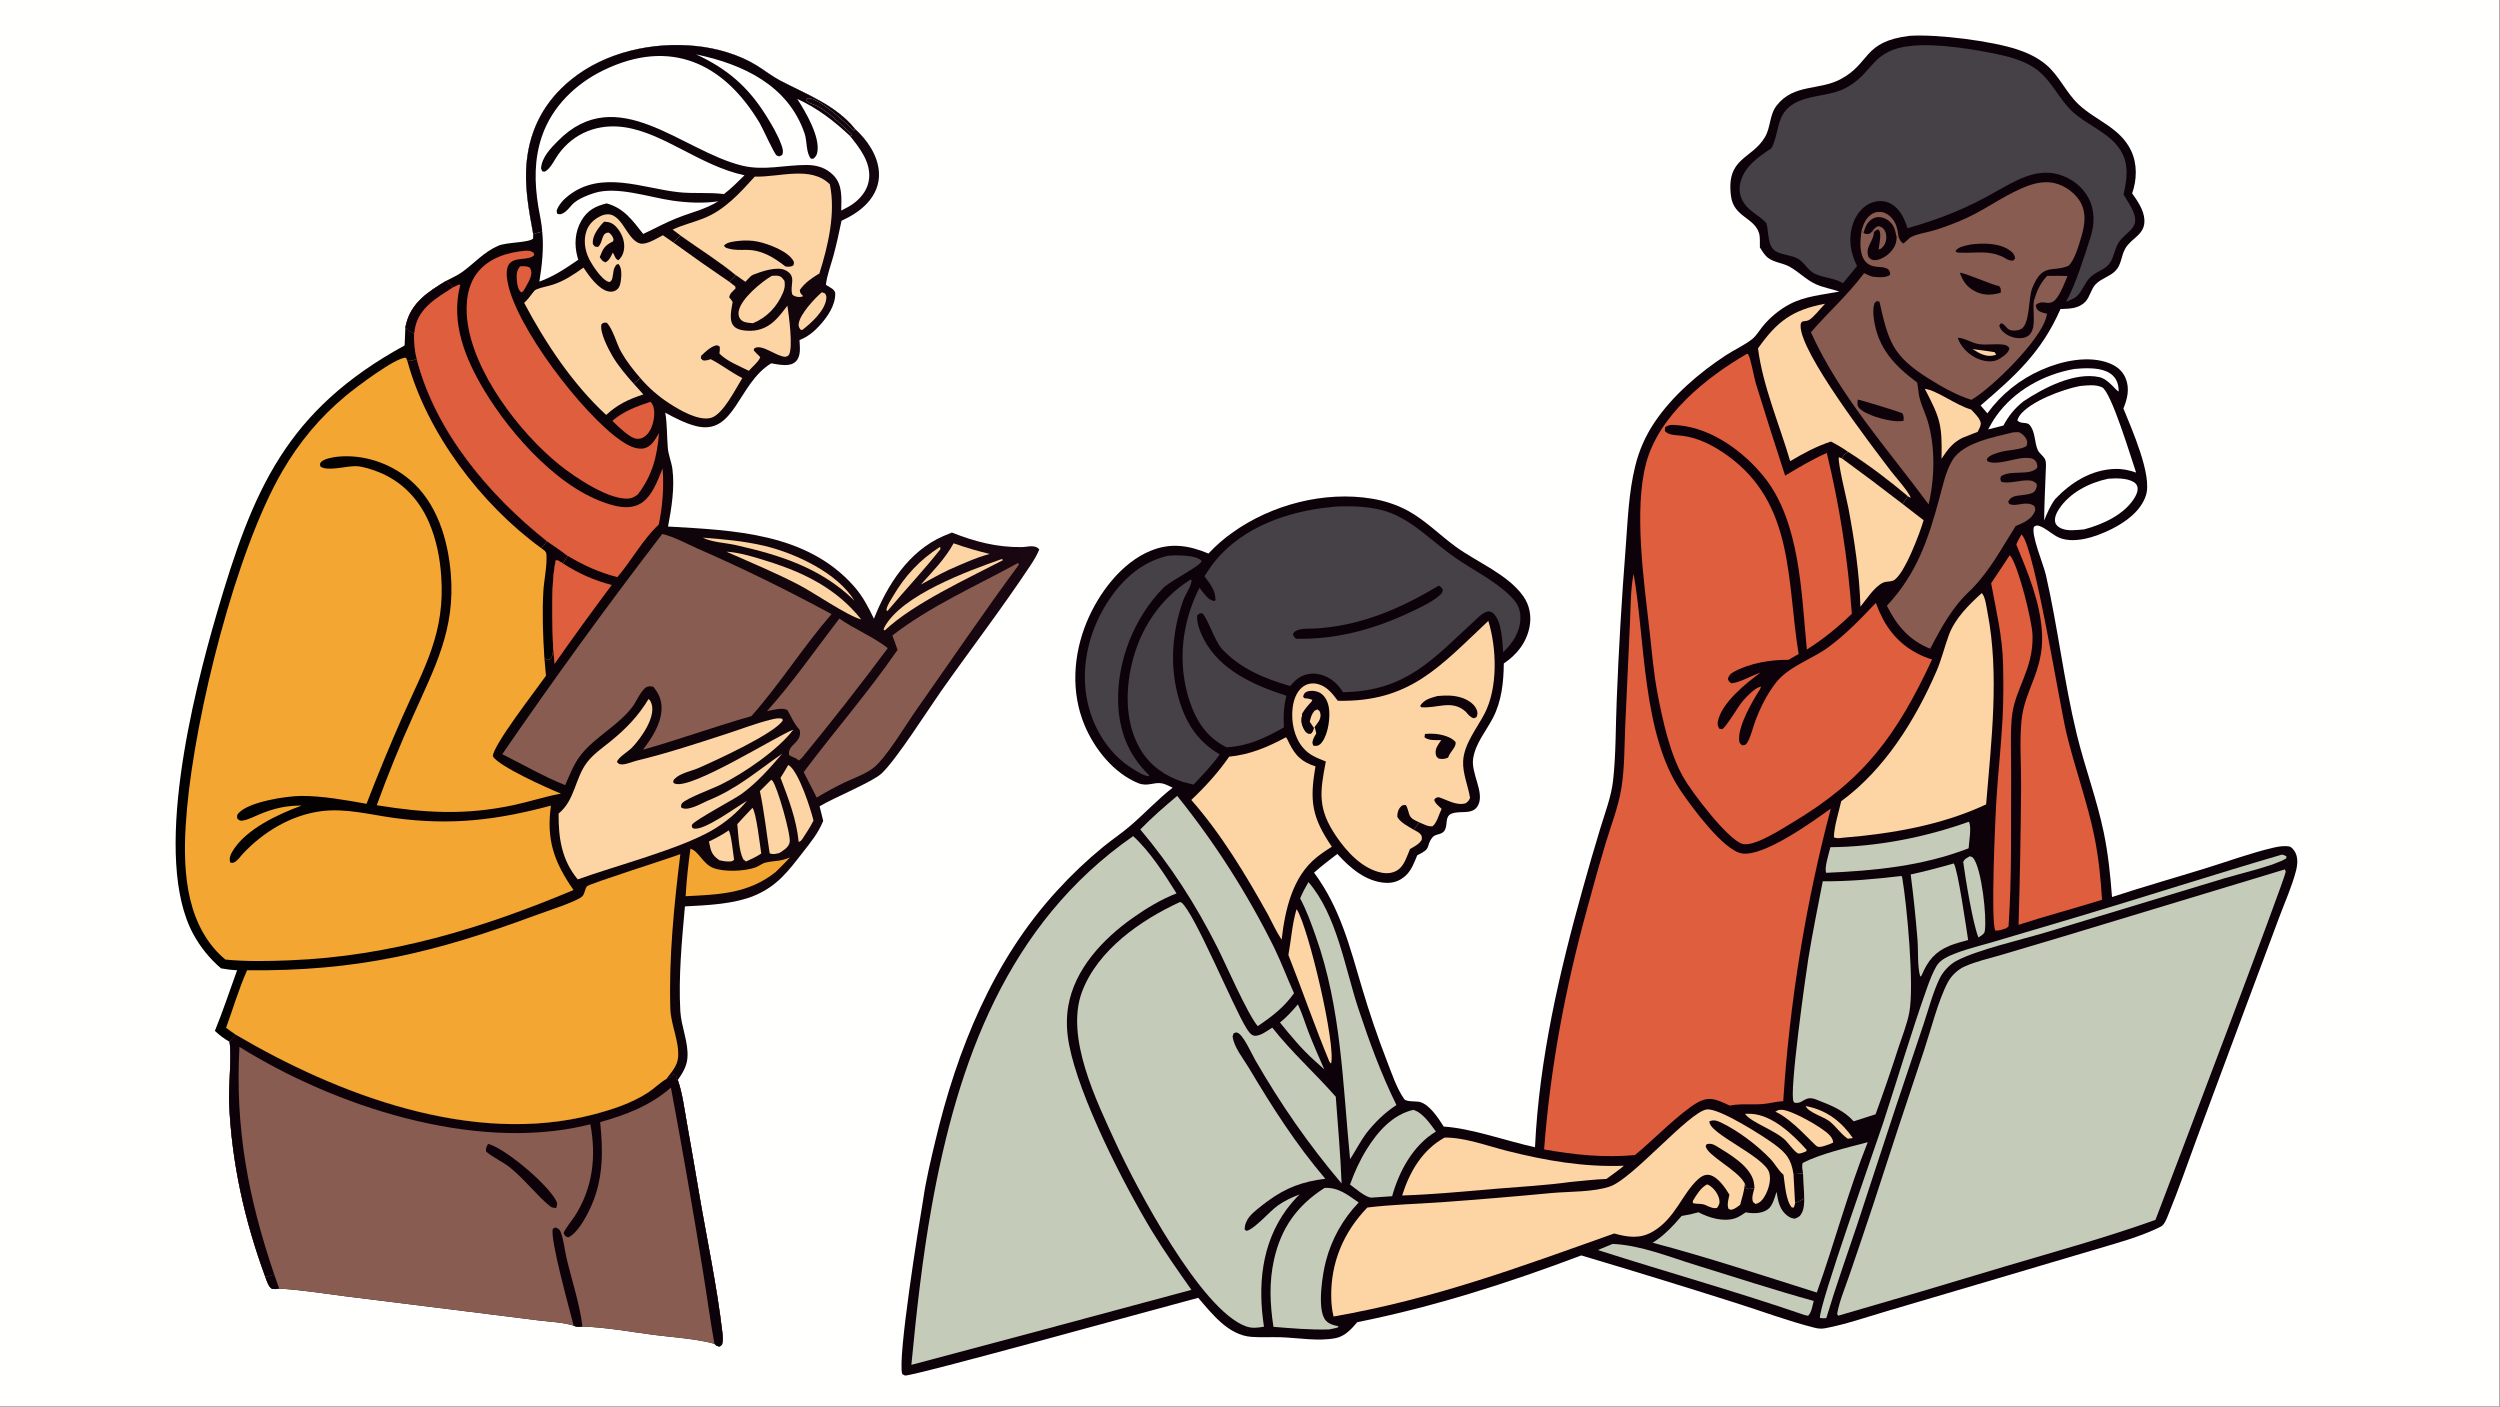<?xml version="1.0" encoding="UTF-8"?> <svg xmlns="http://www.w3.org/2000/svg" xmlns:xlink="http://www.w3.org/1999/xlink" width="3839" height="2160" viewBox="0 0 3839 2160"><rect x="0" y="0" width="3839" height="2160" fill="#333333" stroke="none"/><path fill="#FFFFFE" transform="matrix(2.109 0 0 2.109 6.10352e-05 0)" d="M0 0L1820 0L1820 1024L0 1024L0 0Z"></path><path fill="#0D020A" transform="matrix(2.109 0 0 2.109 6.10352e-05 0)" d="M1390.49 26.081C1410.53 24.777 1450.6 29.836 1469.45 36.203C1476.61 38.621 1483.64 41.998 1489.49 46.832C1499.34 54.964 1504.18 67.253 1513.38 75.947C1526.07 87.937 1543.6 92.763 1551.69 109.689C1556.27 119.254 1555.96 130.937 1552.46 140.805C1556.42 146.459 1560.94 152.828 1561.37 159.94C1562.04 171.09 1551.92 173.026 1547.37 181.115C1544.39 186.405 1544.78 192.579 1540.27 197.228C1536.2 201.415 1529.61 202.9 1525.69 207.193C1522.51 210.674 1521.7 216.09 1518.5 219.56C1513.62 224.836 1506.93 224.757 1500.28 225.028C1486.39 256.58 1467.7 273.288 1442.13 295.223L1447.03 300.964C1457.17 287.015 1470.87 276.046 1486.7 269.206C1501.22 262.793 1520.86 258.492 1536.04 264.552C1541.23 266.623 1545.5 270.103 1547.68 275.345C1550.79 282.819 1549.05 290.287 1546.09 297.398C1552.02 312.172 1567.28 346.05 1562.49 360.705C1558.74 372.214 1547.79 380.048 1537.44 385.254C1526.51 390.755 1508.65 397.09 1497.18 390.438C1493.57 388.342 1488.46 383.928 1484.62 382.899C1482.76 382.4 1482.62 382.583 1480.95 383.559C1478.74 389.54 1487.87 410.921 1489.6 418.453C1498.42 456.888 1502.8 496.265 1512.13 534.632C1517.96 558.623 1526.84 582.19 1531.81 606.273C1535 621.704 1536.61 637.448 1537.79 653.145C1560.31 645.72 1583.23 639.254 1605.89 632.238C1622.15 627.207 1638.69 621.089 1655.24 617.225C1658.99 616.351 1663 615.681 1666.83 616.326C1668.36 616.583 1669.94 618.548 1670.73 619.785C1673.4 623.98 1672.95 629.372 1671.77 633.988C1668.9 645.193 1663.79 656.508 1659.74 667.361L1635.78 731.458L1600.06 827.468C1593.05 846.417 1586.44 865.706 1578.78 884.395C1577.71 887.006 1576.06 891.723 1573.42 893.069C1558.23 900.787 1539.78 905.503 1523.47 910.408L1450.63 931.995L1373.6 954.742C1359.01 959.025 1344.23 964.183 1329.31 967.059C1326.28 967.644 1324.06 967.473 1321.05 966.711C1301.66 961.807 1282.25 954.49 1263.16 948.472C1226 936.681 1188.73 925.222 1151.37 914.096C1098.32 934.136 1043.91 951.579 988.254 962.701C986.206 965.093 983.999 967.598 981.613 969.649C979.087 971.821 976.027 973.581 972.748 974.263C960.268 976.858 944.913 974.055 932.189 973.661C925.207 973.446 918.084 973.925 911.132 973.393C894.358 972.111 882.661 956.798 872.443 944.961C847.434 951.493 664.062 1002.43 658.922 1001.54C658.402 1001.45 657.428 1000.74 656.92 1000.48C653.322 989.147 668.948 892.502 672.153 873.558C674.208 859.209 677.683 844.842 681.034 830.748C696.834 764.308 722.996 699.257 769.747 648.411C780.168 636.969 791.414 626.306 803.392 616.508C809.9 611.201 816.95 606.518 823.3 601.027C833.765 591.977 842.853 582.122 853.852 573.509C851.507 572.495 848.573 570.848 846.091 570.389C839.923 569.248 835.608 573.046 828.653 570.183C810.863 562.862 796.947 545.372 789.673 527.997C779.649 504.054 781.417 476.9 791.154 453.171C799.737 432.256 816.419 409.685 837.948 400.966C852.734 394.978 865.718 397.12 879.905 403.045C885.184 397.376 891.031 392.266 897.355 387.794C925.87 367.392 964.361 357.309 999.199 363.126C1008.33 364.65 1017.47 367.633 1025.58 372.134C1038.03 379.046 1048.29 389.521 1059.75 397.922C1075.28 409.318 1098.02 418.222 1109.22 434.243C1113.76 440.734 1115.2 448.755 1113.67 456.49C1111.4 467.991 1104.47 476.649 1094.94 483.092C1094.82 496.619 1093.38 510.489 1087.06 522.681C1081.99 532.463 1074.32 541.163 1072.61 552.396C1071.02 562.955 1080.62 576.348 1076.54 585.694C1072.93 593.963 1063.44 589.831 1057 592.4C1052.1 594.359 1054.02 599.651 1052.37 603.623C1050.32 608.54 1045.52 606.529 1042.95 609.779C1037.78 616.32 1043.08 617.539 1031.92 622.725C1029.67 628.164 1027.72 633.8 1023.22 637.807C1019.02 641.537 1014.31 643.138 1008.7 642.791C994.413 641.908 982.867 631.864 973.735 621.763C967.978 626.179 962.182 630.527 956.788 635.388C976.02 661.409 982.791 689.498 991.876 719.839C997.09 737.467 1003.02 754.876 1009.65 772.021C1013.18 781.041 1016.89 792.414 1022.42 800.24C1024.01 802.483 1031.31 801.614 1034.03 802.415C1041.11 804.501 1047.42 814.318 1051.19 820.278C1071.5 821.555 1097.13 830.859 1117.66 835.342C1120.66 771.577 1135.31 708.24 1152.46 647.008C1156.53 632.318 1160.79 617.68 1165.22 603.095C1168.61 591.908 1173.18 580.102 1174.49 568.491C1176.68 549.093 1176.32 528.744 1177.18 509.182C1178.63 472.425 1180.79 435.701 1183.66 399.028C1185.17 379.257 1185.84 358.604 1190.66 339.308C1193.42 327.913 1198.2 317.104 1204.77 307.393C1217.75 288.112 1237.13 271.525 1256.42 258.821C1262.64 254.727 1270.24 251.362 1275.97 246.744C1278.64 244.591 1280.84 240.929 1282.98 238.216C1288.21 231.593 1295.58 225.429 1303.03 221.526C1314.6 215.468 1326.75 214.747 1339.25 212.285C1333.64 210.345 1327.42 209.356 1322.03 206.896C1315.17 203.77 1309.5 197.738 1302.86 194.107C1298.03 191.465 1291.86 191.144 1287.46 187.83C1284.85 185.866 1283.12 182.865 1281.4 180.145C1281.3 176.923 1281.71 172.66 1280.74 169.612C1277.14 158.293 1262.32 158 1260.36 142.782C1256.71 114.426 1275.58 116.173 1285.17 99.699C1289.41 92.404 1288.26 83.622 1293.72 76.693C1306.11 60.994 1324.29 65.968 1339.93 57.782C1362.16 46.154 1356.01 30.246 1390.49 26.081Z"></path><path fill="#C4CCB9" transform="matrix(2.109 0 0 2.109 6.10352e-05 0)" d="M1663.58 633.03C1663.62 633.065 1663.68 633.087 1663.71 633.136C1663.71 633.153 1664.3 634.589 1664.3 634.621C1664.41 638.363 1578.77 863.955 1569.44 888.195C1533.75 901.004 1497.15 911.06 1460.81 921.84C1420.06 934.168 1379.22 946.228 1338.31 958.018L1337.67 956.521C1339.36 947.192 1343.48 937.566 1346.54 928.569C1352.42 911.492 1358.2 894.381 1363.88 877.237C1376.07 839.535 1388.47 801.9 1401.07 764.334C1405.94 749.762 1411.28 728.297 1418.3 715.128C1420.89 710.267 1425.61 705.858 1430.65 703.631C1438.97 699.952 1448.39 697.863 1457.12 695.296L1502.35 681.837L1663.58 633.03Z"></path><path fill="#DE5E3E" transform="matrix(2.109 0 0 2.109 6.10352e-05 0)" d="M1271.94 257.651L1272.83 257.869C1275 261.75 1276.88 273.961 1278.49 279.315C1285.39 301.714 1292.49 324.051 1299.79 346.323C1309.7 340.361 1319.53 334.516 1330.11 329.78C1339.44 368.234 1345.54 407.403 1348.34 446.876C1338.13 456.834 1327.66 465.293 1315.61 472.941C1311.61 432.346 1310.86 379.741 1284.18 346.921C1269.29 328.601 1246.55 311.967 1222.42 309.683C1218.77 309.338 1215.29 308.735 1212.36 311.152L1212.23 313.756C1214.6 317.04 1221.08 316.836 1224.78 317.279C1236.72 318.71 1247.96 324.64 1257.67 331.597C1306.77 366.79 1300.86 423.192 1309.63 476.2L1302.25 480.422C1289.22 480.291 1274.17 482.821 1262.6 489.087C1259.97 490.516 1258.92 491.579 1258.07 494.404C1258.87 496.155 1259 496.421 1260.68 497.544C1267.14 496.86 1275.35 491.922 1281.78 489.761C1271.2 497.547 1253.85 511.49 1250.89 524.831C1250.36 527.219 1250.6 528.581 1251.85 530.57L1253.97 530.898C1256.92 529.508 1265.81 513.794 1269.51 509.759C1272.11 506.91 1278.43 500.158 1282.26 499.992L1281.52 501.844C1275.96 510.41 1265.91 527.806 1266.25 538.298C1266.32 540.719 1266.69 541.101 1268.35 542.638C1270.39 542.517 1271.04 542.636 1272.23 540.708C1274.68 536.728 1276 530.789 1277.58 526.361C1281.29 515.998 1286.53 505.363 1293.39 496.699C1302.43 485.277 1319.64 479.823 1331.35 471.184C1344.18 461.717 1354.9 450.488 1365.83 438.972C1367.28 442.979 1369 446.885 1370.97 450.662C1378.7 465.302 1391.07 475.362 1406.77 480.212C1381.03 535.348 1357.5 567.732 1304.98 599C1297.38 603.525 1276.87 617.025 1268.55 614.395C1257.62 610.941 1231.75 576.569 1225.85 566.27C1215.71 548.567 1210.53 524.127 1206.75 504.223C1203.94 489.414 1202.75 474.087 1201.05 459.106C1197.02 423.458 1189.45 371.371 1198.6 337.174C1207.88 302.454 1242.25 274.841 1271.94 257.651Z"></path><path fill="#DE5E3E" transform="matrix(2.109 0 0 2.109 6.10352e-05 0)" d="M1189.46 417.77C1197.95 466.019 1195.71 534.751 1224.08 576.272C1231.51 587.157 1254.8 619.234 1268.33 621.406C1284.25 623.962 1319.78 598.258 1333.03 588.74C1314.64 658.465 1303.04 729.808 1298.4 801.77C1293.41 801.953 1288.53 803.478 1283.53 803.871C1275.52 804.501 1267.36 803.417 1259.46 805.001C1255.36 803.118 1250.77 800.733 1246.22 800.239C1242.56 799.84 1239.19 800.956 1236.03 802.734C1223.19 809.966 1203.05 830.815 1190.37 841.053C1167.56 843.044 1146.69 840.896 1124.28 836.914C1128.9 776.76 1139.8 718.999 1155.84 660.875C1160.04 645.141 1164.48 629.469 1169.13 613.863C1173.12 600.825 1178.4 587.268 1180.57 573.829C1182.95 559.114 1182.73 543.221 1183.37 528.324L1186.76 454.602C1187.37 442.606 1187.1 429.528 1189.46 417.77Z"></path><path fill="#C4CCB9" transform="matrix(2.109 0 0 2.109 6.10352e-05 0)" d="M825.056 608.801C837.281 619.892 847.922 636.583 856.654 650.492C845.408 654.808 834.486 661.481 824.68 668.413C803.021 683.726 782.387 705.643 777.784 732.745C776.218 741.963 776.658 751.472 778.422 760.628C785.796 798.914 818.093 862.236 838.623 896.149C847.575 910.936 857.543 925.026 867.49 939.151L759.142 968.3L663.595 993.771C667.296 955.159 671.517 916.728 678.372 878.532C697.27 773.235 733.34 672.587 825.056 608.801Z"></path><path fill="#C4CCB9" transform="matrix(2.109 0 0 2.109 6.10352e-05 0)" d="M859.01 656.855L860.067 657.004C869.501 663.944 897.794 733.143 907.672 748.881C908.809 750.693 910.812 753.711 913.04 754.09C917.253 754.807 922.898 750.413 926.368 748.23C940.587 766.332 957.508 781.318 972.601 798.56C974.101 819.565 976.067 840.661 976.838 861.703C952.645 833.138 932.498 804.018 913.825 771.597C911.426 767.432 905.291 753.445 901.023 751.954C899.726 751.501 899.419 751.927 898.216 752.401L897.469 754.626C898.472 762.62 905.151 770.569 909.179 777.326C926.238 805.939 943.301 832.807 964.978 858.271C948.586 860.295 936.356 864.719 922.972 874.596C918.723 877.837 913.118 881.841 909.734 885.906C907.717 888.328 906.044 892.203 906.323 895.383L907.712 896.194C913.182 895.129 924.728 881.792 930.226 877.884C935.253 874.312 940.528 871.862 946.25 869.663C942.849 873.051 939.7 876.684 936.829 880.531C918.459 905.547 915.697 936.131 920.329 965.969C915.595 966.803 911.666 967.36 907.065 965.682C874.155 953.679 827.023 864.052 812.279 831.948C798.369 801.659 775.5 755.212 787.796 722.266C799.197 691.717 830.578 669.922 859.01 656.855Z"></path><path fill="#454147" transform="matrix(2.109 0 0 2.109 6.10352e-05 0)" d="M1393.12 33.246C1411.99 31.676 1438.42 35.951 1457.07 40.078C1465.96 42.046 1475.25 45.045 1482.68 50.437C1493.75 58.475 1499.19 72.256 1509.18 81.443C1519.99 91.378 1536.1 96.705 1544.03 109.499C1550.31 119.628 1548.72 130.589 1546.16 141.564C1548.52 145.492 1551.26 149.537 1553.1 153.725C1558.69 166.403 1548.21 168.24 1542.77 176.35C1540.58 179.604 1539.57 184.355 1538.08 188.011C1534.39 197.092 1527.47 196.222 1521.58 202.296C1517.8 206.202 1516.05 212.172 1512.11 215.719C1510.04 217.584 1506.86 218.666 1504.31 219.733C1511.31 207.238 1517.7 186.57 1522.25 172.363C1525.21 163.124 1525.3 152.917 1520.7 144.192C1516.31 135.861 1508.19 129.71 1499.21 127.098C1482.34 122.194 1467.3 131.756 1453.13 139.576C1432.22 151.69 1412.05 159.569 1388.93 166.182C1388.11 163.811 1387.28 161.425 1386.21 159.154C1383.79 154.005 1379.95 149.222 1374.42 147.282C1370.05 145.747 1365.22 146.278 1361.1 148.327C1355.27 151.228 1351.21 156.861 1349.17 162.935C1345.6 173.557 1347.24 183.881 1352.14 193.715C1348.83 197.945 1345.3 202.035 1341.88 206.179C1335.2 202.133 1327.72 202.484 1321.1 199.153C1316.32 196.743 1313.77 191.011 1309.05 188.362C1304.16 185.617 1297.96 185.813 1293.05 183.012C1286.68 179.385 1288.08 169.123 1286.14 162.568C1281.31 156.995 1274.13 154.23 1269.98 148.086C1267.11 143.835 1265.99 138.909 1267.02 133.861C1269.5 121.593 1280.07 114.39 1289.78 107.948C1294.64 99.254 1293.73 88.035 1300.14 80.491C1310.4 68.408 1329.62 71.226 1343.02 64.499C1365.04 53.443 1361.35 36.003 1393.12 33.246Z"></path><path fill="#454147" transform="matrix(2.109 0 0 2.109 6.10352e-05 0)" d="M969 369.239C972.075 368.708 975.597 368.704 978.727 368.658C989.789 368.496 1002.41 369.46 1012.79 373.568C1029.96 380.369 1044.12 395.275 1059.14 405.789C1072.4 415.07 1088.07 422.482 1099.62 433.895C1104.6 438.814 1107.11 442.947 1107.02 450.117C1106.88 460.265 1101.44 468.121 1094.49 474.951C1093.86 466.78 1093.56 452.838 1087.54 446.8C1083.25 442.501 1078.02 447.954 1074.71 451.002C1043.02 480.214 1023.86 503.214 977.916 503.999C976.153 501.32 974.188 498.766 971.764 496.646C967.189 492.645 960.811 490.061 954.691 490.524C947.866 491.041 943.642 494.445 939.414 499.499C920.541 494.088 903.18 486.914 889.552 472.328C884.069 465.89 879.107 449.64 875.362 446.507C873.201 446.605 873.206 446.623 871.683 448.165C871.198 453.587 873.84 460.193 876.278 464.949C888.181 488.172 913.201 498.957 936.687 506.603C934.676 514.566 934.305 521.495 934.876 529.599C921.366 537.265 908.914 543.21 893.181 544.135L892.452 543.774C878.575 536.829 870.75 524.529 866.058 510.167C857.139 482.861 860.427 453.459 873.35 427.97C874.926 430.049 876.516 432.173 878.259 434.114C879.891 435.93 881.977 437.468 884.479 437.577L885.06 436.715C884.961 429.571 880.949 425.096 876.999 419.53C879.406 415.642 881.964 411.896 884.868 408.361C905.221 383.576 938.081 372.214 969 369.239Z"></path><path fill="#0D020A" transform="matrix(2.109 0 0 2.109 6.10352e-05 0)" d="M1047.59 426.383C1049.39 427.582 1049.75 427.687 1050.6 429.767C1050.24 430.733 1050.03 431.818 1049.28 432.534C1043.72 437.818 1035.47 441.618 1028.62 444.915C1001.61 457.9 973.873 465.704 943.802 465.087C942.45 464.318 942.057 463.341 941.395 462.01C942.759 456.929 953.118 457.872 957.566 457.629C990.151 455.851 1019.94 443.127 1047.59 426.383Z"></path><path fill="#895C51" transform="matrix(2.109 0 0 2.109 6.10352e-05 0)" d="M1382.28 172.251C1383.33 174.462 1383.67 175.985 1385.84 177.307C1387.99 175.97 1389.55 173.561 1391.71 172.489C1396.4 170.159 1403.03 169.268 1408.19 167.728C1416.25 165.322 1424.31 162.209 1431.96 158.704C1447.49 151.585 1461.57 140.501 1477.74 134.903C1483.74 132.829 1490.12 131.897 1496.36 133.435C1503.56 135.213 1511.04 140.569 1514.73 147.054C1519.24 154.966 1518.02 163.499 1515.59 171.886C1513.85 177.853 1510.71 189.257 1506.15 193.499C1494.51 198.546 1487.15 190.951 1479.67 209.88C1476.86 216.963 1478.1 236.839 1471.19 239.809C1469 240.752 1465.23 241.125 1463.01 240.061C1460.56 238.894 1459.59 235.655 1456.95 235.373L1455.71 236.935C1456.09 239.463 1457.95 241.261 1459.92 242.76C1463.34 245.351 1468.31 246.728 1472.57 246.107C1474.91 245.767 1476.96 244.874 1478.4 242.932C1482.94 236.803 1479.48 225.704 1481.11 218.323C1483.28 211.36 1485.48 206.359 1490.54 200.901C1495.5 200.818 1500.43 200.753 1505.39 201.039C1503.27 205.816 1499 218.133 1494.02 220.04C1489.41 221.808 1487.05 218.129 1482.16 222.111L1483.03 224.967C1484.79 227.307 1487.9 227.761 1490.58 228.5C1490.21 229.246 1490.12 230.089 1489.92 230.898C1485.66 247.806 1450.46 282.338 1435.45 291.13C1424.58 287.774 1413.59 281.502 1403.99 275.462C1377.93 259.06 1374.97 248.584 1368.45 219.642L1366.35 219.245L1364.81 220.801C1363.71 224.438 1363.85 228.247 1364.35 231.984C1367.29 253.644 1379.36 266.134 1395.95 278.571C1396.25 280.573 1396.67 282.615 1396.81 284.633C1397.35 292.098 1401.4 299.398 1403.57 306.555C1409.22 325.199 1408.72 348.422 1404.25 367.223C1374.6 327.113 1339.14 287.707 1318.58 241.927C1331.87 226.586 1344.5 215.799 1357.32 198.88C1357.86 199.159 1358.4 199.414 1358.94 199.678C1360.77 200.56 1362.5 201.359 1364.54 201.594C1367.85 201.974 1373.46 202.236 1376.14 200.17C1376.43 198.295 1376.01 197.978 1375.12 196.355C1372.67 194.237 1369.22 194.551 1366.12 194.19C1362.78 193.802 1359.76 192.547 1357.73 189.746C1353.53 183.962 1354.43 174.416 1355.5 167.752C1356.97 162.808 1359.07 157.759 1364 155.335C1366.57 154.094 1369.55 153.997 1372.2 155.066C1376 156.579 1378.9 159.982 1380.38 163.724C1381.47 166.495 1381.92 169.31 1382.28 172.251Z"></path><path fill="#0D020A" transform="matrix(2.109 0 0 2.109 6.10352e-05 0)" d="M1355.5 167.752C1356.97 162.808 1359.07 157.759 1364 155.335C1366.57 154.094 1369.55 153.997 1372.2 155.066C1376 156.579 1378.9 159.982 1380.38 163.724C1381.47 166.495 1381.92 169.31 1382.28 172.251L1380.96 172.646C1380.95 176.504 1379.89 179.38 1377.51 182.377C1374.88 185.697 1369.78 189.235 1365.42 189.419C1363 189.521 1362.22 188.767 1360.53 187.283C1357.82 180.047 1363.55 176.672 1364.37 169.853C1364.4 169.627 1364.41 169.399 1364.43 169.172L1363.38 168.317C1362.01 169.585 1361.57 170.459 1359.57 170.464C1358.55 170.466 1357.82 170.05 1356.92 169.619L1355.5 167.752Z"></path><path fill="#895C51" transform="matrix(2.109 0 0 2.109 6.10352e-05 0)" d="M1355.5 167.752C1356.97 162.808 1359.07 157.759 1364 155.335C1366.57 154.094 1369.55 153.997 1372.2 155.066C1376 156.579 1378.9 159.982 1380.38 163.724C1381.47 166.495 1381.92 169.31 1382.28 172.251L1380.96 172.646C1380.41 170.01 1379.92 167.153 1378.64 164.761C1376.96 161.64 1373.91 159.296 1370.49 158.376C1367.86 157.671 1365.31 158.034 1363.02 159.529C1359.27 161.972 1357.94 165.482 1356.92 169.619L1355.5 167.752Z"></path><path fill="#895C51" transform="matrix(2.109 0 0 2.109 6.10352e-05 0)" d="M1363.38 168.317C1364.98 166.117 1365.24 165.617 1367.74 164.653C1369.78 165.211 1370.82 165.566 1372.06 167.492C1373.55 169.829 1373.77 173.285 1373.04 175.905C1372.46 177.98 1371 180.295 1369.02 181.291C1368.58 181.509 1368.36 181.533 1367.86 181.663C1368.2 177.711 1370.04 171.268 1368.38 167.738L1367.32 167.016C1366.05 167.599 1365.21 167.937 1364.43 169.172L1363.38 168.317Z"></path><path fill="#0D020A" transform="matrix(2.109 0 0 2.109 6.10352e-05 0)" d="M1425.49 245.903C1430.78 246.14 1435.69 249.856 1441.02 250.581C1446.73 251.358 1452.7 250.189 1458.47 250.91C1460.91 251.215 1461.74 251.654 1463.13 253.519C1462.51 256.334 1461.28 257.051 1459.24 258.982C1457.44 260.231 1455.34 261.842 1453.23 262.48C1448.21 264.006 1442.21 262.554 1437.72 260.078C1432.48 257.187 1427.13 251.752 1425.49 245.903Z"></path><path fill="#FDD5A4" transform="matrix(2.109 0 0 2.109 6.10352e-05 0)" d="M1436.25 254.189C1441.63 254.832 1447.01 255.58 1452.37 256.433L1453.45 258.264C1452.75 258.494 1452.05 258.71 1451.33 258.861C1445.68 260.042 1440.84 257.038 1436.25 254.189Z"></path><path fill="#0D020A" transform="matrix(2.109 0 0 2.109 6.10352e-05 0)" d="M1435.16 177.978C1444.3 176.866 1456.63 176.837 1464.16 182.91C1466.26 184.605 1466.92 185.779 1467.23 188.361L1465.77 189.79C1462.59 189.834 1461.43 188.812 1458.69 187.265C1448.06 182.021 1439.19 184.414 1428.08 183.984C1426.19 183.911 1425.04 184.255 1423.73 182.844C1425.94 179.45 1431.42 178.815 1435.16 177.978Z"></path><path fill="#0D020A" transform="matrix(2.109 0 0 2.109 6.10352e-05 0)" d="M1352.68 290.939C1354.68 291.104 1382.15 299.597 1385.03 300.817C1386.4 303.032 1386.11 303.958 1385.95 306.479C1384.17 306.648 1382.35 306.796 1380.56 306.68C1373.52 306.224 1357.69 302.233 1353.28 296.634C1351.99 294.994 1352.56 292.903 1352.68 290.939Z"></path><path fill="#0D020A" transform="matrix(2.109 0 0 2.109 6.10352e-05 0)" d="M1427.06 198.599C1430.95 198.699 1448.46 206.779 1455.65 208.326C1457.14 210.306 1456.9 210.644 1456.75 213.169C1449.97 214.995 1444.07 215.337 1437.67 211.906C1432.2 208.974 1428.86 204.436 1427.06 198.599Z"></path><path fill="#FDD5A4" transform="matrix(2.109 0 0 2.109 6.10352e-05 0)" d="M995.587 879.226C1013.33 877.037 1031.67 876.637 1049.52 875.372C1076.47 873.411 1103.4 871.158 1130.31 868.612C1143.25 867.482 1160.28 868.054 1172.39 863.845C1188.96 858.085 1229.88 809.558 1242.7 807.815C1251.68 806.593 1284.03 827.334 1291.61 832.926C1300.58 839.545 1304.15 843.726 1305.87 854.923L1312.82 854.412C1313.28 860.493 1313.57 866.586 1313.69 872.683C1311.59 873.743 1309.28 875.203 1307 875.772C1306.97 877.063 1306.53 878.068 1306.06 879.246L1304.65 879.189C1300.2 874.042 1299.66 861.937 1298.6 855.399C1294.75 852.083 1292.55 847.504 1289.04 843.824C1279.49 833.801 1265.37 823.166 1252.81 817.185C1249.86 815.78 1247.84 815.28 1244.73 816.369C1243.26 825.04 1284.57 841.791 1288.18 853.763C1289.82 859.184 1287.69 866.227 1284.93 870.941C1283.26 873.8 1281.56 875.812 1278.29 876.636L1276.5 875.324C1275.06 872.347 1276.67 868.121 1277.44 865.03C1275.4 865.473 1273.51 866.187 1271.54 865.246L1270.5 861.975C1270.01 867.162 1268.4 872.207 1267.04 877.219C1265.54 878.338 1263.95 879.679 1262.19 880.361C1260.49 881.021 1260.26 880.975 1258.62 880.234C1257.23 877.25 1258.6 873.001 1259.22 869.861C1256.25 864.917 1250.76 856.81 1244.78 855.54C1241.56 854.856 1238.69 856.549 1236.39 858.644C1224.66 869.302 1219.88 887.246 1203.22 896.87C1193.96 902.218 1185.12 900.814 1175.33 898.129C1105.11 923.039 1045.29 945.504 970.978 958.579C969.866 954.011 969.382 949.34 969.294 944.644C968.824 919.424 978.191 897.217 995.587 879.226Z"></path><path fill="#0D020A" transform="matrix(2.109 0 0 2.109 6.10352e-05 0)" d="M1270.5 861.975L1270.02 861.088C1264.93 851.77 1242.88 841.272 1241.93 834.529L1242.68 833.075C1245.32 832.424 1247.28 832.983 1249.57 834.386C1259.07 840.219 1274.12 848.803 1276.86 860.257C1277.23 861.824 1277.36 863.426 1277.44 865.03C1275.4 865.473 1273.51 866.187 1271.54 865.246L1270.5 861.975Z"></path><path fill="#0D020A" transform="matrix(2.109 0 0 2.109 6.10352e-05 0)" d="M1312.82 854.412C1313.28 860.493 1313.57 866.586 1313.69 872.683C1311.59 873.743 1309.28 875.203 1307 875.772C1306.66 868.82 1306.29 861.871 1305.87 854.923L1312.82 854.412Z"></path><path fill="#FDD5A4" transform="matrix(2.109 0 0 2.109 6.10352e-05 0)" d="M974.07 510.236C1026.4 511.367 1048.09 485.551 1083.67 452.087C1089.84 472.073 1090.73 500.803 1080.9 519.681C1075.32 530.386 1065.99 541.679 1065.34 554.175C1064.88 563 1068.96 572.218 1070.36 580.906C1069.71 582.877 1068.89 583.574 1067.27 584.833C1060.72 586.938 1053.77 582.442 1047.58 580.456C1045.61 580.826 1045.53 580.68 1044.25 582.378C1044.91 585.023 1047.77 587.089 1049.68 588.942C1047.96 592.333 1045.98 599.772 1042.95 601.646C1039.69 601.955 1036.42 600.071 1033.49 598.809C1032.14 600.562 1030.56 602.327 1029.45 604.229C1031.05 605.089 1033.19 606.016 1034.34 607.45C1035.52 608.928 1035.3 609.697 1035.2 611.465C1033.37 614.653 1029.73 616.36 1026.66 618.193C1024.61 623.11 1022.48 630.159 1017.98 633.292C1014.6 635.645 1010.38 636.211 1006.4 635.494C992.207 632.943 980.592 620.261 972.849 608.807C959.3 588.764 961.01 576.931 965.365 554.458C958.633 551.746 953.31 549.913 948.512 544.137C942.26 536.609 940.145 525.731 941.109 516.175C941.692 510.386 943.665 503.882 948.459 500.176C951.172 498.079 954.562 497.25 957.949 497.755C965.39 498.864 969.909 504.582 974.07 510.236Z"></path><path fill="#0D020A" transform="matrix(2.109 0 0 2.109 6.10352e-05 0)" d="M1029.45 604.229C1025.46 601.704 1019.65 599.02 1017.42 594.77C1017.33 591.971 1017.97 589.296 1020.08 587.218C1021.34 585.974 1021.97 586.173 1023.63 586.177C1024.92 588.134 1025.36 590.808 1026.13 593.025C1027.3 596.372 1030.51 597.36 1033.49 598.809C1032.14 600.562 1030.56 602.327 1029.45 604.229Z"></path><defs><linearGradient id="gradient_0" gradientUnits="userSpaceOnUse" x1="967.243" y1="534.34" x2="946.956" y2="508.697"><stop offset="0" stop-color="black"></stop><stop offset="1" stop-color="#120212"></stop></linearGradient></defs><path fill="url(#gradient_0)" transform="matrix(2.109 0 0 2.109 6.10352e-05 0)" d="M948.443 519.052C950.326 515.899 952.375 513.617 954.823 510.915C955.353 510.33 955.181 510.495 955.521 509.593C953.491 508.735 951.729 508.486 949.54 508.32L948.806 507.099C949.49 505.185 949.769 504.269 951.879 503.508C954.711 502.488 958.905 503.076 961.429 504.647C964.946 506.837 966.804 511.01 967.522 514.946C968.794 521.912 967.138 533.761 963.034 539.742C962.066 541.152 960.789 542.709 958.99 543C958.126 543.139 957.214 543.064 956.347 542.989C955.378 541.096 955.457 540.552 956.101 538.492C956.576 536.975 957.563 535.502 958.376 534.141C958.132 532.455 957.773 530.987 957.175 529.392L956.515 529.795C956.318 531.802 955.902 532.556 954.585 534.067L952.494 534.146C951.308 533.443 950.628 532.835 949.911 531.656C947.154 527.117 947.274 524.075 948.443 519.052Z"></path><path fill="#0D020A" transform="matrix(2.109 0 0 2.109 6.10352e-05 0)" d="M948.443 519.052C949.846 519.702 952.388 520.421 952.91 521.832C953.351 523.021 953.495 524.196 953.635 525.449L956.515 529.795C956.318 531.802 955.902 532.556 954.585 534.067L952.494 534.146C951.308 533.443 950.628 532.835 949.911 531.656C947.154 527.117 947.274 524.075 948.443 519.052Z"></path><path fill="#FDD5A4" transform="matrix(2.109 0 0 2.109 6.10352e-05 0)" d="M953.635 525.449C954.404 522.426 954.988 520.042 957.02 517.59L959.113 516.52C960.753 517.529 960.993 517.663 961.381 519.577C961.859 521.933 961.022 524.221 959.62 526.085C959.458 526.301 959.287 526.51 959.125 526.726L957.175 529.392L956.515 529.795L953.635 525.449Z"></path><path fill="#0D020A" transform="matrix(2.109 0 0 2.109 6.10352e-05 0)" d="M1046.64 506.791C1052.61 506.254 1058.33 506.116 1064.12 507.973C1068.37 509.335 1073.29 512.24 1075.1 516.549C1076.1 518.925 1075.9 519.87 1075.1 522.145L1073.09 523.024C1070.12 521.955 1069.24 520.489 1067.18 518.156C1057.09 509.135 1046.5 515.952 1034.84 514.96L1034.02 513.923C1037.21 509.136 1041.41 508.313 1046.64 506.791Z"></path><path fill="#0D020A" transform="matrix(2.109 0 0 2.109 6.10352e-05 0)" d="M1037.54 534.376C1040.03 534.168 1042.66 534.105 1045.14 534.348C1049.86 534.81 1056.74 536.505 1059.86 540.327C1060.39 543.974 1056.24 546.964 1054.73 550.761L1054.38 551.674C1051.7 552.667 1050.31 552.901 1047.47 552.311C1046.06 551.079 1045.67 550.846 1045.37 548.892C1044.76 544.962 1047.31 541.96 1049.4 538.898C1045.38 538.809 1040.46 539.408 1037.21 536.851L1037.54 534.376Z"></path><path fill="#C4CCB9" transform="matrix(2.109 0 0 2.109 6.10352e-05 0)" d="M1384.35 637.803L1384.97 638.58C1388.52 659.175 1393.84 717.211 1390.24 736.902C1388.69 745.407 1385.14 754.149 1382.45 762.365C1377.16 778.794 1371.55 795.12 1365.63 811.332L1349.7 816.449C1342.1 808.054 1332.84 804.736 1322.56 800.652C1314.22 797.249 1313.11 803.612 1307.45 802.998C1306.4 802.885 1306.57 803.008 1305.99 802.171C1302.42 797.031 1314.98 708.374 1316.71 697.727C1319.76 678.984 1323.58 660.332 1327.18 641.688C1346.35 641.809 1365.35 640.108 1384.35 637.803Z"></path><path fill="#FDD5A4" transform="matrix(2.109 0 0 2.109 6.10352e-05 0)" d="M1442.89 431.865C1443.08 432.06 1443.29 432.235 1443.46 432.448C1445.58 435.128 1446.44 442.302 1447.1 445.694C1455.95 491.166 1449.85 539.905 1446.13 585.685C1413.75 600.891 1377.1 607.094 1341.68 609.981C1339.35 610.258 1337.48 610.661 1335.27 609.65C1335.55 601.223 1338.78 591.657 1340.63 583.371C1372.23 560.261 1394.65 524.145 1409.98 488.712C1413.7 480.11 1415.76 471.217 1418.97 462.485C1423.5 450.161 1433.43 440.538 1442.89 431.865Z"></path><path fill="#DE5E3E" transform="matrix(2.109 0 0 2.109 6.10352e-05 0)" d="M1471.86 389.173C1471.96 389.258 1472.07 389.334 1472.16 389.428C1481.45 398.81 1499.38 511.985 1504.63 533.891C1510.68 559.151 1519.83 583.907 1524.99 609.305C1528.03 624.313 1529.6 639.865 1530.53 655.147C1520.47 658.243 1510.38 661.238 1500.26 664.131C1490.04 667.034 1479.86 670.118 1469.75 673.38C1470.75 639.784 1471.37 606.179 1471.6 572.569C1471.71 556.873 1470.38 540.198 1471.9 524.611C1474.1 502.093 1488.1 488.681 1486.85 461.444C1485.82 438.994 1476.56 416.996 1468.11 396.454C1469.11 393.896 1470.51 391.553 1471.86 389.173Z"></path><path fill="#895C51" transform="matrix(2.109 0 0 2.109 6.10352e-05 0)" d="M1465.91 314.782L1469.89 314.637C1471.96 315.449 1474.01 317.206 1475.1 319.184C1476.31 321.377 1476.2 322.229 1475.68 324.522C1472.55 327.492 1461.27 327.668 1456.54 329.095C1453.36 330.051 1448.15 331.462 1446.63 334.331L1447.14 335.879C1453.55 339.102 1466.41 333.755 1473.82 333.442C1476.43 333.332 1480.01 333.259 1481.87 335.392C1483.19 336.91 1483.56 338.605 1483.38 340.537C1478.03 346.752 1464.48 341.893 1457.06 346.686C1456.13 348.785 1456.41 348.793 1457.19 350.832C1462.78 352.368 1470.47 349.677 1476.44 349.763C1479.32 349.805 1480.95 350.298 1482.97 352.331C1483.21 354.412 1482.76 355.538 1481.7 357.353C1479.88 360.481 1470.88 360.307 1467.21 361.278C1464.51 361.991 1463.55 362.956 1462.17 365.232L1462.88 366.825C1465.99 368.432 1469.32 367.226 1472.64 366.866C1475.77 366.528 1478.73 366.463 1481.31 368.557C1481.87 370.27 1482.24 370.812 1481.51 372.558C1479.15 378.223 1472.94 380.876 1467.68 382.994C1456.94 399.806 1449.59 414.468 1435.44 429.12C1421.77 441.482 1413.83 456.246 1405.42 472.35C1390.14 466.26 1381 455.408 1373.88 441.041C1395.72 417.606 1403.87 393.089 1412.04 363.053C1414.53 353.881 1416.57 343.664 1421.4 335.4C1429.13 322.183 1452.11 318.258 1465.91 314.782Z"></path><path fill="#FDD5A4" transform="matrix(2.109 0 0 2.109 6.10352e-05 0)" d="M936.326 536.827C937.345 537.996 937.873 539.516 938.569 540.898C943.393 550.477 947.705 554.648 957.836 558.043C953.443 583.183 955.137 595.031 969.714 616.48C965.978 618.881 962.261 621.354 958.788 624.127C940.985 638.342 935.632 662.733 933.182 684.182C929.455 678.689 926.545 672.147 923.407 666.269C907.371 637.405 889.264 607.287 867.396 582.456C877.575 572.827 886.997 562.487 894.972 550.954C910.232 549.414 922.95 544.006 936.326 536.827Z"></path><path fill="#C4CCB9" transform="matrix(2.109 0 0 2.109 6.10352e-05 0)" d="M1312.82 854.412C1312.51 852.051 1311.65 848.917 1312.66 846.708C1325.52 840.097 1345.71 835.41 1359.93 831.66C1345.65 867.398 1335.81 904.9 1322.84 941.124C1283.27 928.661 1243.46 915.434 1203.35 904.871C1211.74 899.575 1217.97 892.807 1224.45 885.357C1228.63 884.708 1232.6 883.859 1236.66 882.68C1244.47 886.692 1254.66 889.903 1263.43 887.057C1266.14 886.177 1268.7 884.284 1271.07 882.73C1276.18 883.659 1282.2 883.817 1286.76 880.853C1290.67 878.318 1292.16 871.992 1293.52 867.796C1294.75 874.878 1295.65 881.221 1302.09 885.645C1303.64 886.71 1304.98 887.11 1306.83 887.326C1309.45 886.394 1310.84 885.554 1312.07 882.916C1313.61 879.631 1313.66 876.242 1313.69 872.683C1313.57 866.586 1313.28 860.493 1312.82 854.412Z"></path><path fill="#C4CCB9" transform="matrix(2.109 0 0 2.109 6.10352e-05 0)" d="M857.138 579.503C884.588 613.64 908.247 650.66 927.699 689.91C932.999 700.834 937.213 712.156 942.207 723.204C934.805 733.548 926.227 740.089 915.769 747.14C908.226 738.233 892.644 702.204 886.248 689.545C870.576 658.525 852.666 630.548 830.271 603.951C838.649 595.235 847.912 587.299 857.138 579.503Z"></path><path fill="#FDD5A4" transform="matrix(2.109 0 0 2.109 6.10352e-05 0)" d="M1280.04 253.631C1293.76 234.203 1304.93 225.574 1328.86 221.171C1325.96 224.05 1320.24 231.472 1316.99 233.102C1314.17 234.522 1311.11 232.599 1311.03 237.123C1310.68 256.752 1362.31 323.863 1376.75 342.912C1379.37 346.372 1390.64 359.054 1391.17 362.481L1389.16 361.393C1375.48 349.849 1360.77 338.678 1345.68 329.061C1341.62 326.125 1337.55 323.784 1333.12 321.491C1322.36 325.044 1313.19 330.006 1303.46 335.781C1295.67 309.049 1283.53 281.224 1280.04 253.631Z"></path><path fill="#454147" transform="matrix(2.109 0 0 2.109 6.10352e-05 0)" d="M866.722 422.084L867.66 422.347C867.439 427.037 863.092 432.646 861.486 437.214C853.532 459.832 851.56 483.698 857.796 506.961C862.674 525.162 871.419 539.678 888.119 549.284C882.505 557.096 875.65 564.374 868.988 571.307L860.902 569.221C848.457 565.034 838.07 557.975 831.012 546.687C819.45 528.193 819.213 504.349 824.009 483.678C829.902 458.276 844.499 435.972 866.722 422.084Z"></path><path fill="#FFFFFE" transform="matrix(2.109 0 0 2.109 6.10352e-05 0)" d="M1514.35 281.091C1519.37 280.605 1525.83 279.753 1530.52 281.988C1537.28 285.21 1551.95 334.37 1555.34 344.083C1550.32 342.349 1545.34 341.258 1540 341.427C1522.7 341.974 1507.98 351.196 1496.4 363.39C1492.81 368.217 1490.66 373.46 1488.39 378.977C1488.47 367.048 1489.11 355.493 1489.53 343.588C1489.61 341.156 1490.04 337.206 1489.25 334.945C1488.29 332.178 1484.92 330.379 1483.69 327.588C1481.24 321.99 1482.06 314.488 1477.91 309.531C1475.67 306.852 1471.67 309.12 1468.87 306.11C1469.17 304.895 1469.75 303.684 1470.48 302.669C1477.94 292.292 1502.08 283.411 1514.35 281.091Z"></path><path fill="#454147" transform="matrix(2.109 0 0 2.109 6.10352e-05 0)" d="M850.632 404.599C853.37 404.443 856.156 404.292 858.898 404.407C863.404 404.595 871.911 405.004 874.979 408.406C874.205 412.176 852.098 422.852 846.926 428.153C825.998 449.6 813.552 480.5 814.131 510.518C814.539 531.664 821.375 549.688 836.766 564.493L836.371 565.117C832.756 565.079 827.336 561.321 824.23 559.398C807.733 549.182 796.449 531.064 792.104 512.382C786.33 487.557 792.236 460.988 805.668 439.596C816.261 422.726 830.752 409.094 850.632 404.599Z"></path><path fill="#C4CCB9" transform="matrix(2.109 0 0 2.109 6.10352e-05 0)" d="M964.449 864.941C974.648 864.456 981.245 870.032 989.288 875.567C977.845 887.461 969.638 902.087 965.449 918.052C962.912 927.488 959.079 951.967 964.535 960.436C966.749 963.873 970.848 964.926 974.584 965.668L974.669 965.573L974.18 966.479C972.105 967.206 969.828 967.539 967.675 967.995C954.172 968.354 940.672 967.195 927.227 966.086C924.691 949.661 923.972 933.628 927.607 917.297C932.758 894.156 944.431 877.694 964.449 864.941Z"></path><path fill="#C4CCB9" transform="matrix(2.109 0 0 2.109 6.10352e-05 0)" d="M952.689 642.283C973.352 665.962 979.381 705.231 989.059 734.429C997.007 758.409 1005.58 781.912 1016.77 804.59C1008.06 810.274 1001.05 817.222 994.652 825.363C990.336 831.267 987.056 837.897 983.015 844.001C977.627 788.962 976.696 734.278 957.976 681.541C954.721 672.371 951.267 662.699 946.651 654.136C948.426 649.999 950.39 646.154 952.689 642.283Z"></path><path fill="#FDD5A4" transform="matrix(2.109 0 0 2.109 6.10352e-05 0)" d="M1051.79 828.293C1066.46 828.109 1082.98 834.35 1097.18 837.932C1125.6 845.099 1152.91 849.875 1182.38 848.815C1178.3 852.237 1173.93 855.296 1169.62 858.415C1160.94 858.731 1152.17 859.843 1143.51 860.609C1125.81 863.086 1107.52 864.036 1089.7 865.523C1066.85 867.43 1043.84 869.735 1020.92 870.449C1026.37 853.185 1035.53 837.34 1051.79 828.293Z"></path><path fill="#FDD5A4" transform="matrix(2.109 0 0 2.109 6.10352e-05 0)" d="M1341.06 333.711C1342.6 331.053 1343.01 330.579 1345.68 329.061C1360.77 338.678 1375.48 349.849 1389.16 361.393L1385.28 366.929L1400.59 378.777C1398.39 386.842 1386.2 419.802 1378.25 422.826C1376.09 423.648 1373.42 423.208 1371.15 424.23C1364.92 427.032 1358.94 436.442 1354.6 441.736C1353.95 417.879 1350.26 393.388 1345.86 369.947C1344.83 364.477 1337.91 336.498 1338.89 332.912L1341.06 333.711Z"></path><path fill="#0D020A" transform="matrix(2.109 0 0 2.109 6.10352e-05 0)" d="M1341.06 333.711C1342.6 331.053 1343.01 330.579 1345.68 329.061C1360.77 338.678 1375.48 349.849 1389.16 361.393L1385.28 366.929C1370.7 355.635 1355.96 344.561 1341.06 333.711Z"></path><path fill="#DE5E3E" transform="matrix(2.109 0 0 2.109 6.10352e-05 0)" d="M1463.32 404.279C1463.44 404.39 1463.56 404.49 1463.66 404.612C1469.51 411.682 1479.65 452.035 1479.93 462.694C1480.61 487.898 1466.58 501.833 1464.78 522.948C1463.64 536.287 1464.44 550.198 1464.35 563.617C1464.11 600.349 1464.94 637.996 1462.45 674.611L1460.74 675.865C1458.1 676.767 1455.64 677.779 1452.8 677.499C1449.44 671.042 1452.73 596.942 1453.5 584.11C1454.74 563.449 1457.12 542.836 1458.15 522.166C1458.78 509.42 1458.77 496.521 1458.48 483.762C1458.03 463.248 1453.44 444.689 1449.79 424.693L1463.32 404.279Z"></path><path fill="#C4CCB9" transform="matrix(2.109 0 0 2.109 6.10352e-05 0)" d="M1661.39 622.285C1662.73 622.388 1663.62 622.903 1664.81 623.467L1664.66 625.003C1656.18 630.329 1630.98 636.08 1619.68 639.493L1489.58 678.9C1472.12 684.136 1439.48 691.622 1424.45 699.64C1419.49 702.282 1414.66 707.491 1412.24 712.536C1407.28 722.872 1404.24 734.854 1400.58 745.74L1379.76 807.815L1352.39 891.308C1344.75 914.102 1336.66 936.726 1329.76 959.759C1328.08 959.982 1326.8 959.899 1325.14 959.607C1324.05 951.479 1365.11 836.056 1371.11 817.769C1381.92 784.8 1391.7 751.308 1403.35 718.642C1405.15 713.588 1407.19 708.396 1409.82 703.706C1412.69 698.59 1418.74 696.152 1424.02 694.098C1433.13 690.554 1443.05 688.292 1452.41 685.487L1513.07 667.481C1562.6 652.718 1611.78 636.778 1661.39 622.285Z"></path><path fill="#C4CCB9" transform="matrix(2.109 0 0 2.109 6.10352e-05 0)" d="M1422.56 628.678C1425.46 632.332 1431.86 676.907 1433.03 684.427C1428.53 685.693 1423.84 686.865 1419.51 688.624C1408.91 692.925 1403.56 699.746 1399.25 709.997C1398.78 710.78 1399.11 710.391 1398.14 711.048C1395.97 703.208 1396.82 692.602 1396.18 684.361C1394.91 668.443 1393.26 652.559 1391.21 636.722C1401.74 634.381 1412.2 631.698 1422.56 628.678Z"></path><path fill="#C4CCB9" transform="matrix(2.109 0 0 2.109 6.10352e-05 0)" d="M1029.01 808.11C1035.93 810.046 1041.4 818.381 1045.5 823.88C1028.85 833.981 1018.72 852.717 1013.63 870.979L998.651 872.016C994.278 871.985 986.565 865.048 982.977 862.484C986.162 853.564 990.15 844.8 995.16 836.752C1003.07 824.048 1013.88 811.648 1029.01 808.11Z"></path><path fill="#C4CCB9" transform="matrix(2.109 0 0 2.109 6.10352e-05 0)" d="M1433.42 598.359L1433.8 598.678C1435.52 602.979 1433.68 612.759 1433.39 617.657C1399.7 630.645 1365.44 633.919 1329.73 635.514C1328.02 632.483 1331.85 620.734 1332.74 616.868C1366.61 616.575 1401.64 609.733 1433.42 598.359Z"></path><path fill="#C4CCB9" transform="matrix(2.109 0 0 2.109 6.10352e-05 0)" d="M1174.22 905.721C1194.33 906.577 1215.45 915.182 1234.6 921.085C1263.22 929.908 1291.73 939.284 1320.6 947.241C1319.67 950.626 1319.08 955.569 1316.51 958.024L1314.14 957.548C1264.35 940.401 1213.55 926.237 1163.4 910.166L1174.22 905.721Z"></path><path fill="#FFFFFE" transform="matrix(2.109 0 0 2.109 6.10352e-05 0)" d="M1535 348.578C1540.56 348.164 1547.99 347.978 1553.07 350.685C1554.56 351.473 1555.8 352.674 1556.25 354.328C1556.93 356.873 1555.8 359.713 1554.53 361.906C1547.19 374.589 1531.03 381.879 1517.46 385.458C1512.48 385.851 1505.71 386.886 1500.99 384.807C1499.06 383.957 1497.13 382.661 1496.51 380.521C1495.55 377.185 1497.39 373.403 1499.18 370.663C1506.99 358.683 1521.38 351.43 1535 348.578Z"></path><path fill="#FDD5A4" transform="matrix(2.109 0 0 2.109 6.10352e-05 0)" d="M944.04 661.989C944.16 662.156 944.291 662.315 944.399 662.489C952.893 676.272 972.793 760.635 969.173 774.47L968.01 773.165C957.385 747.574 948.299 721.128 938.102 695.324C940.169 684.076 940.769 673.055 944.04 661.989Z"></path><path fill="#FDD5A4" transform="matrix(2.109 0 0 2.109 6.10352e-05 0)" d="M1401.49 283.092C1410.62 284.38 1424.12 295.033 1435.25 298.203C1437.54 300.762 1441.19 304.054 1442.1 307.423C1442.7 309.656 1440.94 312.472 1439.96 314.428L1428.72 318.858C1421.47 322.59 1418.05 327.421 1413.67 334.013C1414.16 309.239 1412.84 304.853 1401.49 283.092Z"></path><path fill="#FFFFFE" transform="matrix(2.109 0 0 2.109 6.10352e-05 0)" d="M1510.37 268.653C1512.26 268.453 1514.16 268.31 1516.07 268.227C1523.32 267.945 1533.01 268.141 1538.54 273.605C1541.63 276.658 1542.63 280.723 1542.63 284.952C1541.05 285.044 1535.37 276.07 1528.59 274.593C1510.54 270.66 1487.98 282.486 1473.43 292.122C1466.94 297.28 1462.62 302.589 1458.72 309.84L1447.61 312.647C1449.36 309.451 1451.13 306.249 1453.23 303.266C1466.43 284.475 1488.02 272.565 1510.37 268.653Z"></path><path fill="#C4CCB9" transform="matrix(2.109 0 0 2.109 6.10352e-05 0)" d="M1434.25 623.447C1435.45 623.796 1436.07 623.897 1436.88 624.948C1442.87 632.743 1446.76 667.629 1445.16 677.916C1444.79 680.296 1442.38 681.257 1440.52 682.585C1436.37 672.192 1431.12 639.919 1429.46 627.672C1430.3 625.346 1432.2 624.74 1434.25 623.447Z"></path><path fill="#C4CCB9" transform="matrix(2.109 0 0 2.109 6.10352e-05 0)" d="M944.996 731.277C948.119 737.657 950.194 744.896 952.77 751.549C956.303 760.671 960.303 769.635 964.199 778.608L957.398 772.476C947.907 764.064 939.964 754.335 931.979 744.534C936.932 740.512 940.926 736.149 944.996 731.277Z"></path><path fill="#FDD5A4" transform="matrix(2.109 0 0 2.109 6.10352e-05 0)" d="M1295.02 808.167C1295.8 808.083 1296.58 808.03 1297.36 808.052C1304.43 808.254 1326.67 820.749 1331.87 826.274C1333.49 827.989 1334.73 829.605 1334.69 831.976L1331.88 833.174C1329.7 833.882 1325.4 835.784 1323.2 834.795C1320.76 833.698 1305.71 815.531 1293.19 809.678L1292.66 809.434L1295.02 808.167Z"></path><path fill="#FDD5A4" transform="matrix(2.109 0 0 2.109 6.10352e-05 0)" d="M1270.58 810.999C1272.03 810.966 1273.47 810.915 1274.93 810.988C1290.68 811.781 1305.62 826.285 1315.57 837.36L1314.92 838.422C1313.45 838.937 1311.15 840.037 1309.61 839.915C1307.52 839.752 1302.19 832.574 1300.55 830.819C1293.38 823.14 1275.01 817.463 1270.58 810.999Z"></path><path fill="#FDD5A4" transform="matrix(2.109 0 0 2.109 6.10352e-05 0)" d="M1242.9 862.399C1243.6 862.602 1243.59 862.565 1244.34 862.99C1247.86 864.989 1251.01 869.295 1251.82 873.218C1252.39 875.98 1251.75 877.245 1250.27 879.456C1247.53 880.141 1246.08 879.159 1243.49 878.232C1239.08 875.743 1237.01 877.106 1232.6 876.011L1232.63 874.31C1235.41 869.849 1238.15 864.966 1242.9 862.399Z"></path><path fill="#FDD5A4" transform="matrix(2.109 0 0 2.109 6.10352e-05 0)" d="M1314.78 805.411C1315.09 805.444 1315.61 805.487 1315.94 805.559C1330.46 808.671 1340.86 816.791 1349.1 828.627L1345.43 829.144C1340.34 825.752 1336.97 820.315 1332.22 816.515C1328.07 813.196 1316.62 809.976 1314.78 805.411Z"></path><defs><linearGradient id="gradient_1" gradientUnits="userSpaceOnUse" x1="131.27" y1="420.456" x2="754.123" y2="428.551"><stop offset="0" stop-color="black"></stop><stop offset="1" stop-color="#190711"></stop></linearGradient></defs><path fill="url(#gradient_1)" transform="matrix(2.109 0 0 2.109 6.10352e-05 0)" d="M388.255 170.559C385.014 152.87 381.692 135.798 383.493 117.747C385.909 93.536 396.75 73.579 415.617 58.184C440.581 37.813 475.273 30.253 506.932 33.523C521.965 35.076 538.024 39.696 550.955 47.663C556.655 51.175 562.033 55.491 567.956 58.597C587.044 68.607 608.299 76.382 622.412 93.675C631.419 101.836 639.341 113.231 639.998 125.711C640.445 134.218 637.108 141.81 631.388 147.996C626.208 153.598 619.585 157.552 612.721 160.748C610.941 169.352 609.106 177.897 606.799 186.378C604.96 193.137 602.111 200.446 601.356 207.397L604.812 209.494C606.552 210.558 607.429 211.245 608.139 213.183C608.524 222.113 602.46 230.839 596.676 237.117C592.423 241.732 588.006 245.313 582.129 247.587C582.349 252.584 583.373 258.936 579.688 262.945C577.647 265.166 574.504 265.881 571.587 265.814C568.261 265.738 564.802 265.204 561.545 264.532C537.178 279.318 535.181 317.43 506.782 310.239C498.816 308.222 491.558 304.367 484.382 300.476C485.867 309.231 485.507 317.475 486.251 326.185C486.685 331.279 488.908 336.318 489.587 341.434C491.393 355.032 488.921 370.027 486.414 383.369C534.372 386.184 587.383 387.939 621.804 426.891C628.103 434.019 632.239 441.997 636.329 450.503C645.998 425.919 661.671 401.314 686.813 390.345C688.888 389.447 690.981 388.589 693.089 387.77C709.883 394.375 725.63 398.55 743.786 398.362C748.251 398.316 753.623 396.214 756.719 400.057C755.084 404.133 752.846 407.826 750.431 411.476C729.807 442.646 706.802 472.612 685.265 503.185C675.956 516.4 652.505 553.363 641.853 563.214C635.066 569.491 607.123 580.789 596.761 587.079L599.404 597.701C595.672 606.798 590.479 612.998 584.499 620.679C573.958 634.221 565.995 645.047 549.62 651.971C534.451 658.384 515.063 659.109 498.714 659.969C496.472 684.718 493.973 711.401 495.354 736.227C495.983 747.551 501.435 758.968 500.531 770.24C500.025 776.553 497.019 781.281 493.524 786.384C496.931 796.132 498.232 807.062 500.052 817.228C503.046 833.969 505.952 850.727 508.768 867.499C514.326 900.35 522.173 937.123 525.921 969.901C526.269 972.945 526.606 975.997 525.729 978.979L524.12 980.392C521.935 980.149 521.797 979.952 520.177 978.434C506.418 974.661 490.522 973.824 476.345 971.988C459.196 969.768 441.356 966.442 424.091 965.855C421.366 966.145 420.241 966.467 417.708 965.238C409.841 962.733 400.107 962.43 391.854 961.384L341.362 955.051L252.746 944.012C236.38 941.973 219.755 939.221 203.301 938.236C201.49 938.622 200.036 938.691 198.195 938.497C195.335 936.894 194.258 932.555 193.135 929.607C178.151 888.877 168.763 847.108 166.841 803.651C166.274 790.83 168.849 769.065 167.122 758.494C163.03 756.341 159.88 753.668 156.444 750.631C162.402 736.162 167.266 721.164 172.628 706.458C168.638 706.266 164.844 705.783 160.913 705.074C152.795 698.125 146.006 689.76 140.875 680.385C110.481 624.922 140.62 505.725 157.833 446.707C184.121 356.577 208.315 298.836 294.611 251.511L295.17 238.287C295.355 237.428 295.553 236.571 295.764 235.718C299.638 220.12 312.003 212.31 324.85 204.487C328.836 202.383 333.384 200.403 336.993 197.738C345.76 191.262 352.52 183.39 362.772 178.944C369.014 176.237 384.722 176.839 388.146 173.743L388.255 170.559Z"></path><path fill="#F4A632" transform="matrix(2.109 0 0 2.109 6.10352e-05 0)" d="M164.144 698.685C161.065 696.164 158.228 693.362 155.67 690.313C132.53 662.866 133.129 622.336 136.157 588.715C142.334 520.133 171.475 401.705 205.623 343.009C217.923 321.868 232.949 303.832 251.783 288.175C258.572 282.531 288.425 259.818 295.617 260.475L296.594 262.771C299.333 262.771 300.9 262.548 303.377 261.219C317.079 314.432 356.074 360.478 398.226 394.011C403.254 397.514 408.482 400.903 413.282 404.705L409.889 410.257L405.697 407.846L404.658 408.147C400.858 425.81 402.248 454.431 402.759 472.844C402.472 475.512 402.471 477.935 400.515 479.985L398.382 480.334L396.364 478.881L397.522 492.037C390.979 501.417 358.585 543.043 358.858 550.723C363.358 558.123 399.097 574.127 408.445 577.85C396.803 579.943 385.369 583.811 373.761 586.261C338.511 593.704 309.522 591.969 274.332 586.313C282.294 564.363 291.098 542.728 300.722 521.456C316.667 485.68 331.619 458.353 328.233 417.689C326.142 392.576 318.103 365.888 298.152 349.118C283.85 337.097 264.469 330.64 245.82 332.531C242.66 332.852 235.366 334.003 233.414 336.868C232.695 337.922 233.102 338.462 233.296 339.648C238.569 343.59 252.851 339.009 259.716 339.441C264.655 339.751 270.57 341.74 275.197 343.539C292.529 350.28 305.052 363.427 312.335 380.289C317.679 392.66 320.298 405.936 321.251 419.333C324.196 460.742 309.198 485.454 293.1 521.708C283.883 542.695 275.138 563.887 266.872 585.267C251.921 582.571 234.707 579.496 219.535 579.529C208.496 579.554 181.166 583.782 173.71 592.051C172.371 593.536 172.618 594.099 172.755 595.96C174.407 597.506 174.691 597.821 177.087 597.405C180.976 596.729 185.196 594.503 188.839 592.969C199.175 588.616 208.423 586.474 219.656 586.55C202.731 592.679 178.566 603.863 169.12 620.099C167.639 622.643 166.827 624.988 167.578 627.942C171.125 629.609 174.427 624.222 176.739 621.743C191.636 605.766 211.729 593.597 233.665 590.668C251.719 588.257 269.558 593.232 287.348 595.62C328.517 601.146 361.402 597.226 401.155 586.58C397.655 611.396 403.44 627.76 417.598 648.042C350.915 676.064 283.95 696.324 211.338 699.21C195.77 699.828 179.651 700.219 164.144 698.685Z"></path><path fill="#0D020A" transform="matrix(2.109 0 0 2.109 6.10352e-05 0)" d="M303.377 261.219C317.079 314.432 356.074 360.478 398.226 394.011C396.937 395.817 395.807 398.023 393.636 398.788C350.072 367.005 310.772 315.087 296.594 262.771C299.333 262.771 300.9 262.548 303.377 261.219Z"></path><defs><linearGradient id="gradient_2" gradientUnits="userSpaceOnUse" x1="390.875" y1="439.604" x2="416.771" y2="434.954"><stop offset="0" stop-color="black"></stop><stop offset="1" stop-color="#13020E"></stop></linearGradient></defs><path fill="url(#gradient_2)" transform="matrix(2.109 0 0 2.109 6.10352e-05 0)" d="M398.226 394.011C403.254 397.514 408.482 400.903 413.282 404.705L409.889 410.257L405.697 407.846L404.658 408.147C400.858 425.81 402.248 454.431 402.759 472.844C402.472 475.512 402.471 477.935 400.515 479.985L398.382 480.334L396.364 478.881C395.336 462.991 394.721 446.591 395.615 430.678C396.107 421.924 398.473 412.177 397.856 403.508C397.691 401.199 395.364 400.155 393.636 398.788C395.807 398.023 396.937 395.817 398.226 394.011Z"></path><path fill="#895C51" transform="matrix(2.109 0 0 2.109 6.10352e-05 0)" d="M171.545 753.303C246.321 797.229 343.876 834.225 431.235 811.662C445.355 808.016 459.691 803.444 471.96 795.417C476.365 792.535 480.752 788.081 485.184 785.612L485.759 785.367C487.622 784.552 489.065 783.666 490.638 782.386L492.35 782.991C492.521 784.038 492.442 784.755 492.234 785.791L493.524 786.384C496.931 796.132 498.232 807.062 500.052 817.228C503.046 833.969 505.952 850.727 508.768 867.499C514.326 900.35 522.173 937.123 525.921 969.901C526.269 972.945 526.606 975.997 525.729 978.979L524.12 980.392C521.935 980.149 521.797 979.952 520.177 978.434C506.418 974.661 490.522 973.824 476.345 971.988C459.196 969.768 441.356 966.442 424.091 965.855C421.366 966.145 420.241 966.467 417.708 965.238C409.841 962.733 400.107 962.43 391.854 961.384L341.362 955.051L252.746 944.012C236.38 941.973 219.755 939.221 203.301 938.236C201.49 938.622 200.036 938.691 198.195 938.497C195.335 936.894 194.258 932.555 193.135 929.607C178.151 888.877 168.763 847.108 166.841 803.651C166.274 790.83 168.849 769.065 167.122 758.494C168.338 756.612 170.043 754.97 171.545 753.303Z"></path><path fill="#0D020A" transform="matrix(2.109 0 0 2.109 6.10352e-05 0)" d="M171.545 753.303C246.321 797.229 343.876 834.225 431.235 811.662C445.355 808.016 459.691 803.444 471.96 795.417C476.365 792.535 480.752 788.081 485.184 785.612L485.759 785.367C487.622 784.552 489.065 783.666 490.638 782.386L492.35 782.991C492.521 784.038 492.442 784.755 492.234 785.791L493.524 786.384C496.931 796.132 498.232 807.062 500.052 817.228C503.046 833.969 505.952 850.727 508.768 867.499C514.326 900.35 522.173 937.123 525.921 969.901C526.269 972.945 526.606 975.997 525.729 978.979L524.12 980.392C521.935 980.149 521.797 979.952 520.177 978.434C516.938 960.476 514.565 942.298 511.604 924.283C504.441 880.06 496.742 835.926 488.508 791.89C473.675 804.986 455.76 811.777 436.979 817.041C439.184 837.977 439.296 857.811 430.753 877.527C427.71 884.549 420.665 898.179 413.625 900.99L411.592 899.989C411.411 899.668 410.379 898.111 410.397 897.87C410.539 895.992 417.073 887.691 418.374 885.674C431.617 865.131 434.247 842.336 429.863 818.574C428.549 818.943 427.223 819.253 425.893 819.562C344.519 838.484 243.707 805.53 174.342 762.251C171.099 821.294 180.713 872.196 199.655 927.921C197.445 928.745 195.527 929.517 193.135 929.607C178.151 888.877 168.763 847.108 166.841 803.651C166.274 790.83 168.849 769.065 167.122 758.494C168.338 756.612 170.043 754.97 171.545 753.303Z"></path><path fill="#0D020A" transform="matrix(2.109 0 0 2.109 6.10352e-05 0)" d="M417.708 965.238C415.427 956.221 399.807 900.34 402.611 894.612L404.563 893.743C406.649 894.673 407.539 895.069 408.376 897.363C410.588 903.423 411.179 910.43 412.673 916.714C416.478 932.712 422.148 949.596 424.091 965.855C421.366 966.145 420.241 966.467 417.708 965.238Z"></path><path fill="#0D020A" transform="matrix(2.109 0 0 2.109 6.10352e-05 0)" d="M193.135 929.607C195.527 929.517 197.445 928.745 199.655 927.921L203.301 938.236C201.49 938.622 200.036 938.691 198.195 938.497C195.335 936.894 194.258 932.555 193.135 929.607Z"></path><path fill="#0D020A" transform="matrix(2.109 0 0 2.109 6.10352e-05 0)" d="M355.396 832.858C355.573 832.906 355.75 832.95 355.926 833.002C368.663 836.831 399.221 862.638 405.112 874.624C406.142 876.719 405.623 877.478 404.933 879.575C403.307 879.479 401.847 879.353 400.532 878.299C390.946 870.62 381.981 858.639 371.388 850.149C365.921 845.767 359.414 843.059 354.007 838.555C353.451 835.922 354.213 835.175 355.396 832.858Z"></path><path fill="#F4A632" transform="matrix(2.109 0 0 2.109 6.10352e-05 0)" d="M179.926 706.471C259.79 707.292 315.915 693.936 390.435 666.246C396.658 663.933 420.078 656.438 423.95 652.657C425.907 650.746 425.868 646.837 427.473 645.28C429.531 643.284 486.88 625.183 495.371 621.909C490.817 658.666 486.939 697.4 488.079 734.467C488.443 746.295 494.766 758.333 493.709 770.049C493.147 776.268 488.727 780.828 485.184 785.612C480.752 788.081 476.365 792.535 471.96 795.417C459.691 803.444 445.355 808.016 431.235 811.662C343.876 834.225 246.321 797.229 171.545 753.303C169.244 751.673 166.816 750.111 164.603 748.369C169.63 734.573 173.93 719.832 179.926 706.471Z"></path><path fill="#FFFFFE" transform="matrix(2.109 0 0 2.109 6.10352e-05 0)" d="M388.255 170.559C385.014 152.87 381.692 135.798 383.493 117.747C385.909 93.536 396.75 73.579 415.617 58.184C440.581 37.813 475.273 30.253 506.932 33.523C521.965 35.076 538.024 39.696 550.955 47.663C556.655 51.175 562.033 55.491 567.956 58.597C587.044 68.607 608.299 76.382 622.412 93.675L621.828 95.056C615.908 89.634 596.53 71.22 588.346 71.495C587.665 71.518 587.273 72.065 586.761 72.481C588.092 74.189 589.077 74.963 591.132 75.63C601.323 78.934 612.324 90.9 620.466 98.028L619.974 98.807L618.878 98.963C625.951 107.759 634 117.998 632.802 130.026C632.081 137.259 627.936 143.051 622.364 147.486C619.397 149.847 615.885 151.645 612.501 153.335C612.651 144.394 613.676 134.659 606.902 127.684C601.483 122.105 594.803 120.146 587.166 120.128C571.481 120.091 556.122 124.403 540.488 120.627C496.485 109.998 449.536 58.918 406.27 102.564C400.779 108.104 394.534 114.486 393.948 122.595L394.85 124.794C396.268 125.013 396.477 125.222 397.665 124.39C401.38 121.791 403.937 115.977 406.646 112.233C417.926 96.646 435.593 89.922 454.403 92.597C483.365 96.718 509.69 120.669 542.07 127.643C537.232 132.339 532.503 137.252 527.102 141.307C516.043 139.879 504.826 141.157 493.727 139.906C467.503 136.951 438.083 123.877 414.225 142.202C410.475 145.082 406.861 148.831 405.298 153.373L405.582 155.511C407.295 156.136 407.647 156.269 409.358 155.554C412.938 154.056 415.195 150.008 418.102 147.585C421.795 144.507 428.094 141.994 432.68 140.547C449.284 135.304 472.948 143.753 489.945 146.127C500.764 147.638 512.129 148.186 522.972 146.587C513.041 152.623 503.444 154.605 492.836 158.808C484.462 162.126 476.494 166.534 468.341 170.349C460.521 160.51 454.413 151.548 441.687 148.093C433.488 150.144 427.726 153.102 423.327 160.64C418.655 168.645 418.018 178.144 420.42 186.965C420.617 187.686 420.831 188.402 421.062 189.113C411.786 195.465 403.361 201.165 392.711 205.07C394.637 193.331 396.054 180.59 394.807 168.705C392.59 169.029 390.39 169.883 388.255 170.559Z"></path><path fill="#0D020A" transform="matrix(2.109 0 0 2.109 6.10352e-05 0)" d="M388.255 170.559C385.014 152.87 381.692 135.798 383.493 117.747C385.909 93.536 396.75 73.579 415.617 58.184C440.581 37.813 475.273 30.253 506.932 33.523C521.965 35.076 538.024 39.696 550.955 47.663C556.655 51.175 562.033 55.491 567.956 58.597C587.044 68.607 608.299 76.382 622.412 93.675L621.828 95.056C615.908 89.634 596.53 71.22 588.346 71.495C587.665 71.518 587.273 72.065 586.761 72.481C588.092 74.189 589.077 74.963 591.132 75.63C601.323 78.934 612.324 90.9 620.466 98.028L619.974 98.807L618.878 98.963C607.399 88.125 594.913 78.54 580.478 72.01C586.503 81.293 597.52 99.864 595.025 111.255C594.611 113.146 593.752 114.268 592.298 115.485L590.529 115.62C586.789 111.39 587.737 102.835 585.879 97.327C574.001 62.124 540.837 46.677 506.877 39.614C529.48 50.088 544.581 63.03 557.828 84.198C562.013 90.885 566.178 97.93 568.902 105.368C569.823 107.881 570.606 110.232 569.526 112.825L567.466 113.882C566.997 113.72 565.822 113.476 565.481 113.193C563.4 111.47 555.42 93.433 553.144 89.618C526.906 45.659 487.893 27.641 439.478 51.118C419.269 60.918 402.103 77.459 394.68 98.97C388.859 115.836 389.121 132.89 391.93 150.292C392.907 156.34 394.469 162.596 394.807 168.705C392.59 169.029 390.39 169.883 388.255 170.559Z"></path><path fill="#DE5E3E" transform="matrix(2.109 0 0 2.109 6.10352e-05 0)" d="M295.17 238.287C295.355 237.428 295.553 236.571 295.764 235.718C299.638 220.12 312.003 212.31 324.85 204.487C326.593 205.856 329.17 207.158 329.688 209.321L334.204 207.15L335.096 207.551L334.976 208.01C328.127 235.213 338.81 261.375 352.723 284.446C372.266 316.851 409.202 358.919 447.679 368.224C453.965 369.744 460.954 370.001 466.659 366.481C474.875 361.411 478.937 349.665 482.487 341.084C483.452 354.774 482.497 368.531 479.651 381.956C468.152 392.618 459.803 408.171 449.539 420.226C436.17 416.802 425.133 411.712 413.282 404.705C408.482 400.903 403.254 397.514 398.226 394.011C356.074 360.478 317.079 314.432 303.377 261.219C301.771 255.396 301.371 249.214 301.454 243.203C299.211 241.185 296.781 241.131 295.17 238.287Z"></path><path fill="#0D020A" transform="matrix(2.109 0 0 2.109 6.10352e-05 0)" d="M295.17 238.287C295.355 237.428 295.553 236.571 295.764 235.718C299.638 220.12 312.003 212.31 324.85 204.487C326.593 205.856 329.17 207.158 329.688 209.321C318.098 216.8 305.289 223.89 302.222 238.559C301.911 240.097 301.655 241.646 301.454 243.203C299.211 241.185 296.781 241.131 295.17 238.287Z"></path><path fill="#DE5E3E" transform="matrix(2.109 0 0 2.109 6.10352e-05 0)" d="M402.759 472.844C402.248 454.431 400.858 425.81 404.658 408.147L405.697 407.846L409.889 410.257C421.294 417.509 432.332 422.567 445.443 425.913C431.247 444.869 417.345 464.046 403.745 483.435C403.427 479.924 403.247 476.332 402.759 472.844Z"></path><path fill="#895C51" transform="matrix(2.109 0 0 2.109 6.10352e-05 0)" d="M482.177 388.808C490.554 390.672 500.327 396.11 508.261 399.578C541.547 414.13 573.517 429.842 605.448 447.157C584.818 470.892 567.999 497.897 547.087 521.449C520.613 528.964 494.655 538.374 468.166 545.894C474.369 537.611 480.801 528.1 481.634 517.5C482.177 510.592 479.986 505.067 475.531 499.912C473.996 499.689 472.653 499.571 471.159 500.103C467.251 501.494 463.223 511.048 460.623 514.477C450.014 528.472 433.759 536.14 423.129 549.407C417.905 555.927 414.859 564.07 411.533 571.672C395.964 565.5 380.739 556.615 365.71 549.136C403.107 494.672 441.943 441.21 482.177 388.808Z"></path><path fill="#FDD5A4" transform="matrix(2.109 0 0 2.109 6.10352e-05 0)" d="M424.832 194.85C428.789 200.788 435.733 210.706 443.081 212.209C445.276 212.658 447.47 212.293 449.232 210.856C451.528 208.984 451.991 205.515 452.226 202.736C452.521 199.227 452.708 195.007 450.307 192.19L448.793 192.733C446.137 196.195 446.889 198.091 445.97 201.97C445.538 203.796 445.41 204.374 443.854 205.37C443.556 205.294 443.253 205.232 442.959 205.142C438.05 203.64 430.986 192.754 428.804 188.259C425.792 182.059 424.753 174.635 427.081 168.032C428.811 163.128 432.519 159.637 437.142 157.419C452.477 150.064 455.093 174.344 466.019 177.267C470.655 178.507 478.609 173.335 482.687 171.282L490.339 176.606C492.159 175.032 493.834 173.201 495.548 171.508C508.797 181.015 523.393 190.027 535.924 200.409L531.12 205.255L535.384 208.557L535.571 210.033C533.589 212.127 531.349 213.627 530.943 216.528C531.925 217.617 532.758 218.584 533.451 219.895C532.676 224.922 530.536 232.786 534.01 237.117C536.296 239.967 540.612 240.617 544.044 240.813C551.654 241.247 557.925 239.045 563.601 233.952C567.286 230.647 570.297 226.471 573.336 222.581C574.3 229.063 577.757 253.916 574.245 258.622C573.752 259.282 572.661 259.511 571.899 259.816C565.039 259.556 555.06 250.261 549.342 253.539L548.719 254.807C549.311 256.226 553.663 259.754 553.514 260.188C552.438 263.325 547.5 267.29 545.277 269.977C538.289 266.516 529.361 263.054 523.821 257.428L523.903 256.891C524.139 255.296 524.196 253.969 524.048 252.365C522.82 251.688 522.449 251.178 521.032 251.574C517.216 252.643 513.28 256.357 510.498 259.116L510.315 260.902C511.169 261.793 511.407 262.475 512.707 262.507C514.352 262.548 515.964 261.987 517.531 261.543C525.449 265.655 532.426 271.204 540.486 275.266C535.856 282.615 526.499 301.898 517.593 304.267C508.586 306.664 494.894 298.645 487.459 293.787C479.491 288.658 472.316 282.392 466.159 275.187L461.333 279.316L468.447 287.193C457.931 290.609 449.56 294.491 441.37 302.137C416.84 279.497 397.126 249.733 381.637 220.492C384.095 218.337 385.923 215.765 387.898 213.181C388.7 212.132 389.399 211.196 390.653 210.679C394.387 209.141 398.645 208.519 402.504 207.28C410.821 204.609 417.807 199.873 424.832 194.85Z"></path><path fill="#0D020A" transform="matrix(2.109 0 0 2.109 6.10352e-05 0)" d="M495.548 171.508C508.797 181.015 523.393 190.027 535.924 200.409L531.12 205.255C517.369 195.932 503.774 186.381 490.339 176.606C492.159 175.032 493.834 173.201 495.548 171.508Z"></path><path fill="#0D020A" transform="matrix(2.109 0 0 2.109 6.10352e-05 0)" d="M461.333 279.316C455.695 272.887 450.159 266.508 445.838 259.088C442.875 254 436.44 241.754 437.947 236.086C439.571 234.71 439.736 234.924 441.77 234.976C446.269 239.399 448.913 250.298 452.227 256.144C456.186 263.128 460.931 269.115 466.159 275.187L461.333 279.316Z"></path><path fill="#0D020A" transform="matrix(2.109 0 0 2.109 6.10352e-05 0)" d="M439.88 161.419C440.042 161.422 440.205 161.424 440.366 161.43C443.934 161.565 446.405 162.672 448.8 165.33C452.462 169.393 454.83 174.842 454.472 180.374C454.245 183.894 452.924 187.074 450.291 189.457C447.897 188.782 447.626 185.935 446.187 183.907C444.804 186.799 443.739 189.537 440.861 191.039C438.403 190.053 438.187 189.441 436.677 187.207C439.122 180.912 440.233 178.754 446.415 175.707L446.729 174.254C446.013 171.934 445.306 170.907 443.391 169.414C437.67 168.976 439.259 176.643 435.437 179.836L433.277 179.542C432.004 178.347 431.603 178.131 431.594 176.34C431.566 171.137 436.313 164.808 439.88 161.419Z"></path><path fill="#FDD5A4" transform="matrix(2.109 0 0 2.109 6.10352e-05 0)" d="M472.234 508.948C472.928 509.448 473.341 510.048 473.738 510.8C478.959 520.685 466.557 537.816 460.069 544.452C457.237 547.349 450.4 551.182 449.185 554.759C450.526 556.298 451.065 556.625 453.202 556.576C456.331 556.505 460.604 554.571 463.781 553.801C485.9 548.443 507.975 541.188 529.605 534.129C540.146 530.689 550.809 526.503 561.588 523.917C564.25 523.279 566.973 522.581 569.667 523.403L569.919 524.639C563.716 534.245 521.098 553.733 508.611 559.204C503.345 561.511 495.268 562.894 491.303 567.034C490.163 568.225 490.28 568.265 490.281 569.909C490.701 570.193 490.945 570.399 491.401 570.578C503.223 575.217 564.773 536.242 577.663 531.232C566.45 546.114 541.386 563.205 524.493 571.454C518.62 574.322 499.991 581.194 496.761 584.727C495.805 585.774 495.905 586.516 495.893 587.818C496.345 588.108 496.649 588.352 497.147 588.518C502.015 590.142 510.597 585.071 515.095 583.074C536.598 574.457 550.997 561.601 569.523 548.78C560.372 559.473 551.085 570.087 539.579 578.335C534.868 581.712 505.459 597.459 503.999 600.335C503.427 601.461 503.772 601.742 504.2 602.89C504.463 602.99 504.719 603.107 504.987 603.19C512.241 605.439 536.52 587.266 543.899 583.129C536.65 591.829 527.903 599.162 518.072 604.78C494.159 618.453 448.388 630.307 420.681 640.297C408.916 626.171 406.59 610.049 406.72 592.369C418.759 582.584 418.573 566.559 427.538 554.972C432.171 548.984 438.583 544.605 444.422 539.883C455.653 530.799 464.791 521.355 472.234 508.948Z"></path><path fill="#DE5E3E" transform="matrix(2.109 0 0 2.109 6.10352e-05 0)" d="M382.698 182.544C385.646 182.525 386.146 182.534 388.621 184.091L389.002 185.785C384.75 190.181 374.535 186.52 370.514 192.559C368.33 195.838 368.866 201.153 369.503 204.845C375.106 237.339 423.997 301.367 451.886 320.689C456.647 323.987 463.141 327.782 469.199 326.385C474.451 325.174 477.278 319.582 479.834 315.35C478.446 332.456 474.99 346.228 464.328 360.104C462.65 361.319 460.651 362.603 458.567 362.896C444.154 364.922 418.135 347.134 407.258 338.375C378.238 315.005 344.125 270.538 340.137 232.278C338.897 220.391 340.35 207.154 348.274 197.676C356.791 187.491 369.964 183.661 382.698 182.544Z"></path><path fill="#895C51" transform="matrix(2.109 0 0 2.109 6.10352e-05 0)" d="M741.323 409.867C741.578 410.128 741.669 410.92 741.76 411.282C716.233 445.847 691.985 481.667 667.242 516.816C659.489 527.829 645.665 551.101 636.427 558.717C630.653 563.477 621.83 566.41 615.087 569.653C608.055 573.035 601.343 576.681 594.671 580.724L590.919 573.388L585.178 562.182C607.598 532.271 632.325 504.005 653.517 473.182C652.422 469.662 651.017 466.205 649.732 462.748C677.107 441.389 710.967 426.569 741.323 409.867Z"></path><path fill="#FDD5A4" transform="matrix(2.109 0 0 2.109 6.10352e-05 0)" d="M549.591 128.573C567.225 129.225 590.381 120.387 604.232 134.243C608.566 155.181 602.923 179.087 596.612 199.109C591.137 202.363 586.099 205.833 582.371 211.118C582.402 213.542 583.231 213.873 584.807 215.637C582.866 216.571 580.733 216.373 578.721 215.656C577.987 215.395 577.483 214.94 576.903 214.443C574.721 207.67 580.605 201.166 571.896 196.767C565.872 193.725 554.53 197.629 548.697 199.907C547.037 200.556 546.126 201.535 544.942 202.821C544.211 203.615 543.453 204.373 542.738 205.184L535.924 200.409C523.393 190.027 508.797 181.015 495.548 171.508L489.748 167.176C497.155 163.729 504.792 161.946 512.313 158.978C527.665 152.919 538.748 140.495 549.591 128.573Z"></path><path fill="#0D020A" transform="matrix(2.109 0 0 2.109 6.10352e-05 0)" d="M537.883 175.395C542.437 174.873 547.466 175.013 551.939 175.967C559.319 177.541 573.511 182.77 577.533 189.719C578.413 191.24 578.14 191.622 577.634 193.262C575.595 194.447 574.238 194.254 571.938 194.035C563.046 187.165 554.581 181.866 542.977 181.938C538.836 181.964 534.616 182.165 530.59 181.009C528.894 180.522 528.019 180.46 527.139 178.847C529.323 176.174 534.69 175.766 537.883 175.395Z"></path><path fill="#895C51" transform="matrix(2.109 0 0 2.109 6.10352e-05 0)" d="M611.149 450.382C622.409 458.333 635.31 463.3 646.419 471.899C626.148 499.142 605.215 525.886 583.637 552.106L581.636 553.753C580.563 552.782 579.769 552.231 578.418 551.688C577.083 551.152 575.871 550.56 574.619 549.855C573.506 543.871 578.943 542.296 581.458 537.8C582.594 535.771 582.866 533.566 582.191 531.347C578.107 527.04 576.264 522.043 573.317 517.023C569.748 514.836 562.5 517.047 558.452 517.813C577.318 496.783 593.908 472.786 611.149 450.382Z"></path><path fill="#F4A632" transform="matrix(2.109 0 0 2.109 6.10352e-05 0)" d="M502.733 617.95C508.6 619.606 511.656 628.836 519.177 631.914C526.812 635.039 542.056 634.449 549.914 631.655C552.473 630.745 554.783 628.707 557.393 628.083C564.4 626.407 567.334 627.552 575.156 624.32C571.856 628.014 568.239 631.457 564.743 634.965C544.819 650.743 523.51 651.347 499.229 652.545C499.888 641.062 501.115 629.339 502.733 617.95Z"></path><path fill="#FDD5A4" transform="matrix(2.109 0 0 2.109 6.10352e-05 0)" d="M561.54 567.745C561.787 567.942 562.253 568.284 562.475 568.558C566.037 572.959 576.014 607.873 574.971 613.29C574.249 617.042 570.316 619.269 567.365 621.14C564.556 621.692 563.117 622.35 560.408 621.31C558.087 606.252 556.439 590.887 553.291 575.991L561.54 567.745Z"></path><path fill="#FDD5A4" transform="matrix(2.109 0 0 2.109 6.10352e-05 0)" d="M561.952 200.859C563.399 200.768 565.098 200.57 566.529 200.829C569.023 201.281 569.908 202.728 571.211 204.644C571.723 207.776 571.327 210.194 570.117 213.099C565.883 223.262 558.417 231.158 548.272 235.33C547.428 235.273 546.593 235.184 545.751 235.099C543.287 234.85 540.873 234.49 539.177 232.452C537.692 230.666 537.496 228.595 537.918 226.377C539.623 217.416 554.31 205.338 561.952 200.859Z"></path><path fill="#FDD5A4" transform="matrix(2.109 0 0 2.109 6.10352e-05 0)" d="M529.039 401.743C529.534 401.754 530.031 401.753 530.525 401.797C539.536 402.606 549.303 405.654 557.91 408.33C585.341 416.858 608.844 428.246 627.077 451.007C617.261 448.58 592.551 431.491 581.605 425.811C564.481 416.924 546.659 409.555 529.039 401.743Z"></path><path fill="#FDD5A4" transform="matrix(2.109 0 0 2.109 6.10352e-05 0)" d="M573.944 556.986C574.207 557.147 574.485 557.287 574.734 557.47C581.783 562.641 590.297 588.962 592.318 597.501C589.959 602.244 586.951 606.645 584.088 611.093C583.141 612.179 582.956 612.677 581.52 613C579.943 596.615 574.12 581.604 568.316 566.328C570.314 563.301 572.096 560.107 573.944 556.986Z"></path><path fill="#DE5E3E" transform="matrix(2.109 0 0 2.109 6.10352e-05 0)" d="M473.549 292.564C474.806 293.703 475.349 294.816 475.825 296.453C477.256 301.378 475.783 308.909 473.335 313.309C471.766 316.131 469.27 318.686 465.996 319.364C461.693 320.255 458.029 317.007 454.813 314.648C451.662 312.032 448.739 309.318 445.874 306.393C454.251 299.271 463.303 296.015 473.549 292.564Z"></path><path fill="#FDD5A4" transform="matrix(2.109 0 0 2.109 6.10352e-05 0)" d="M729.146 407.126L729.892 407.22L730.148 407.935C704.261 421.405 665.359 439.286 644.506 458.774L644.068 459.002L643.343 458.258C643.505 457.819 643.711 457.198 643.942 456.762C656.382 433.278 704.948 415.691 729.146 407.126Z"></path><path fill="#FDD5A4" transform="matrix(2.109 0 0 2.109 6.10352e-05 0)" d="M547.865 588.232C550.579 591.001 553.459 616.304 554.274 621.453C550.826 623.836 546.972 625.508 543.19 627.284L541.195 625.737C537.748 618.901 537.685 607.597 536.83 600.061C540.403 596.037 544.188 592.162 547.865 588.232Z"></path><path fill="#FDD5A4" transform="matrix(2.109 0 0 2.109 6.10352e-05 0)" d="M694.34 395.591C703.029 398.657 711.683 401.19 720.644 403.347C710.592 405.967 700.609 410.648 691.091 414.783C684.109 418.103 677.318 421.968 670.49 425.599C679.041 416.138 688.158 406.839 694.34 395.591Z"></path><path fill="#FDD5A4" transform="matrix(2.109 0 0 2.109 6.10352e-05 0)" d="M511.643 391.454C526.509 392.606 541.925 393.964 556.435 397.408C578.858 402.731 609.635 416.959 622.131 437.353C597.947 413.603 567.906 404.092 535.547 396.847C527.951 395.146 518.626 394.954 511.643 391.454Z"></path><path fill="#FDD5A4" transform="matrix(2.109 0 0 2.109 6.10352e-05 0)" d="M530.574 604.646C532.469 607.239 533.862 622.074 534.515 626.082L532.776 627.152C529.483 627.505 526.995 627.104 523.795 626.339C517.953 622.418 517.536 619.29 516.199 612.719C521.262 610.298 525.926 607.812 530.574 604.646Z"></path><path fill="#FDD5A4" transform="matrix(2.109 0 0 2.109 6.10352e-05 0)" d="M684.315 398.261C684.761 398.683 684.669 399.231 684.749 399.824C672.532 415.374 658.846 429.761 646.145 444.927L645.425 444.33C645.481 443.999 645.528 443.666 645.593 443.337C646.18 440.36 648.717 436.708 650.26 434.076C659.077 419.031 669.714 407.692 684.315 398.261Z"></path><path fill="#FDD5A4" transform="matrix(2.109 0 0 2.109 6.10352e-05 0)" d="M598.41 212.762L600.723 213.667C601.707 215.447 601.862 215.834 601.566 217.959C600.383 226.485 590.619 235.245 584.135 240.283L582.841 239.981C581.763 238.386 581.27 237.554 581.569 235.56C582.621 228.532 593.1 217.369 598.41 212.762Z"></path><path fill="#DE5E3E" transform="matrix(2.109 0 0 2.109 6.10352e-05 0)" d="M378.713 193.923C381.646 193.833 383.142 193.514 385.788 194.863C386.208 195.699 386.614 196.566 386.802 197.489C387.636 201.577 382.991 208.669 380.968 212.072L379.47 212.9C377.107 210.774 376.556 207.112 376.313 204.066C376.003 200.198 376.078 197.024 378.713 193.923Z"></path></svg> 